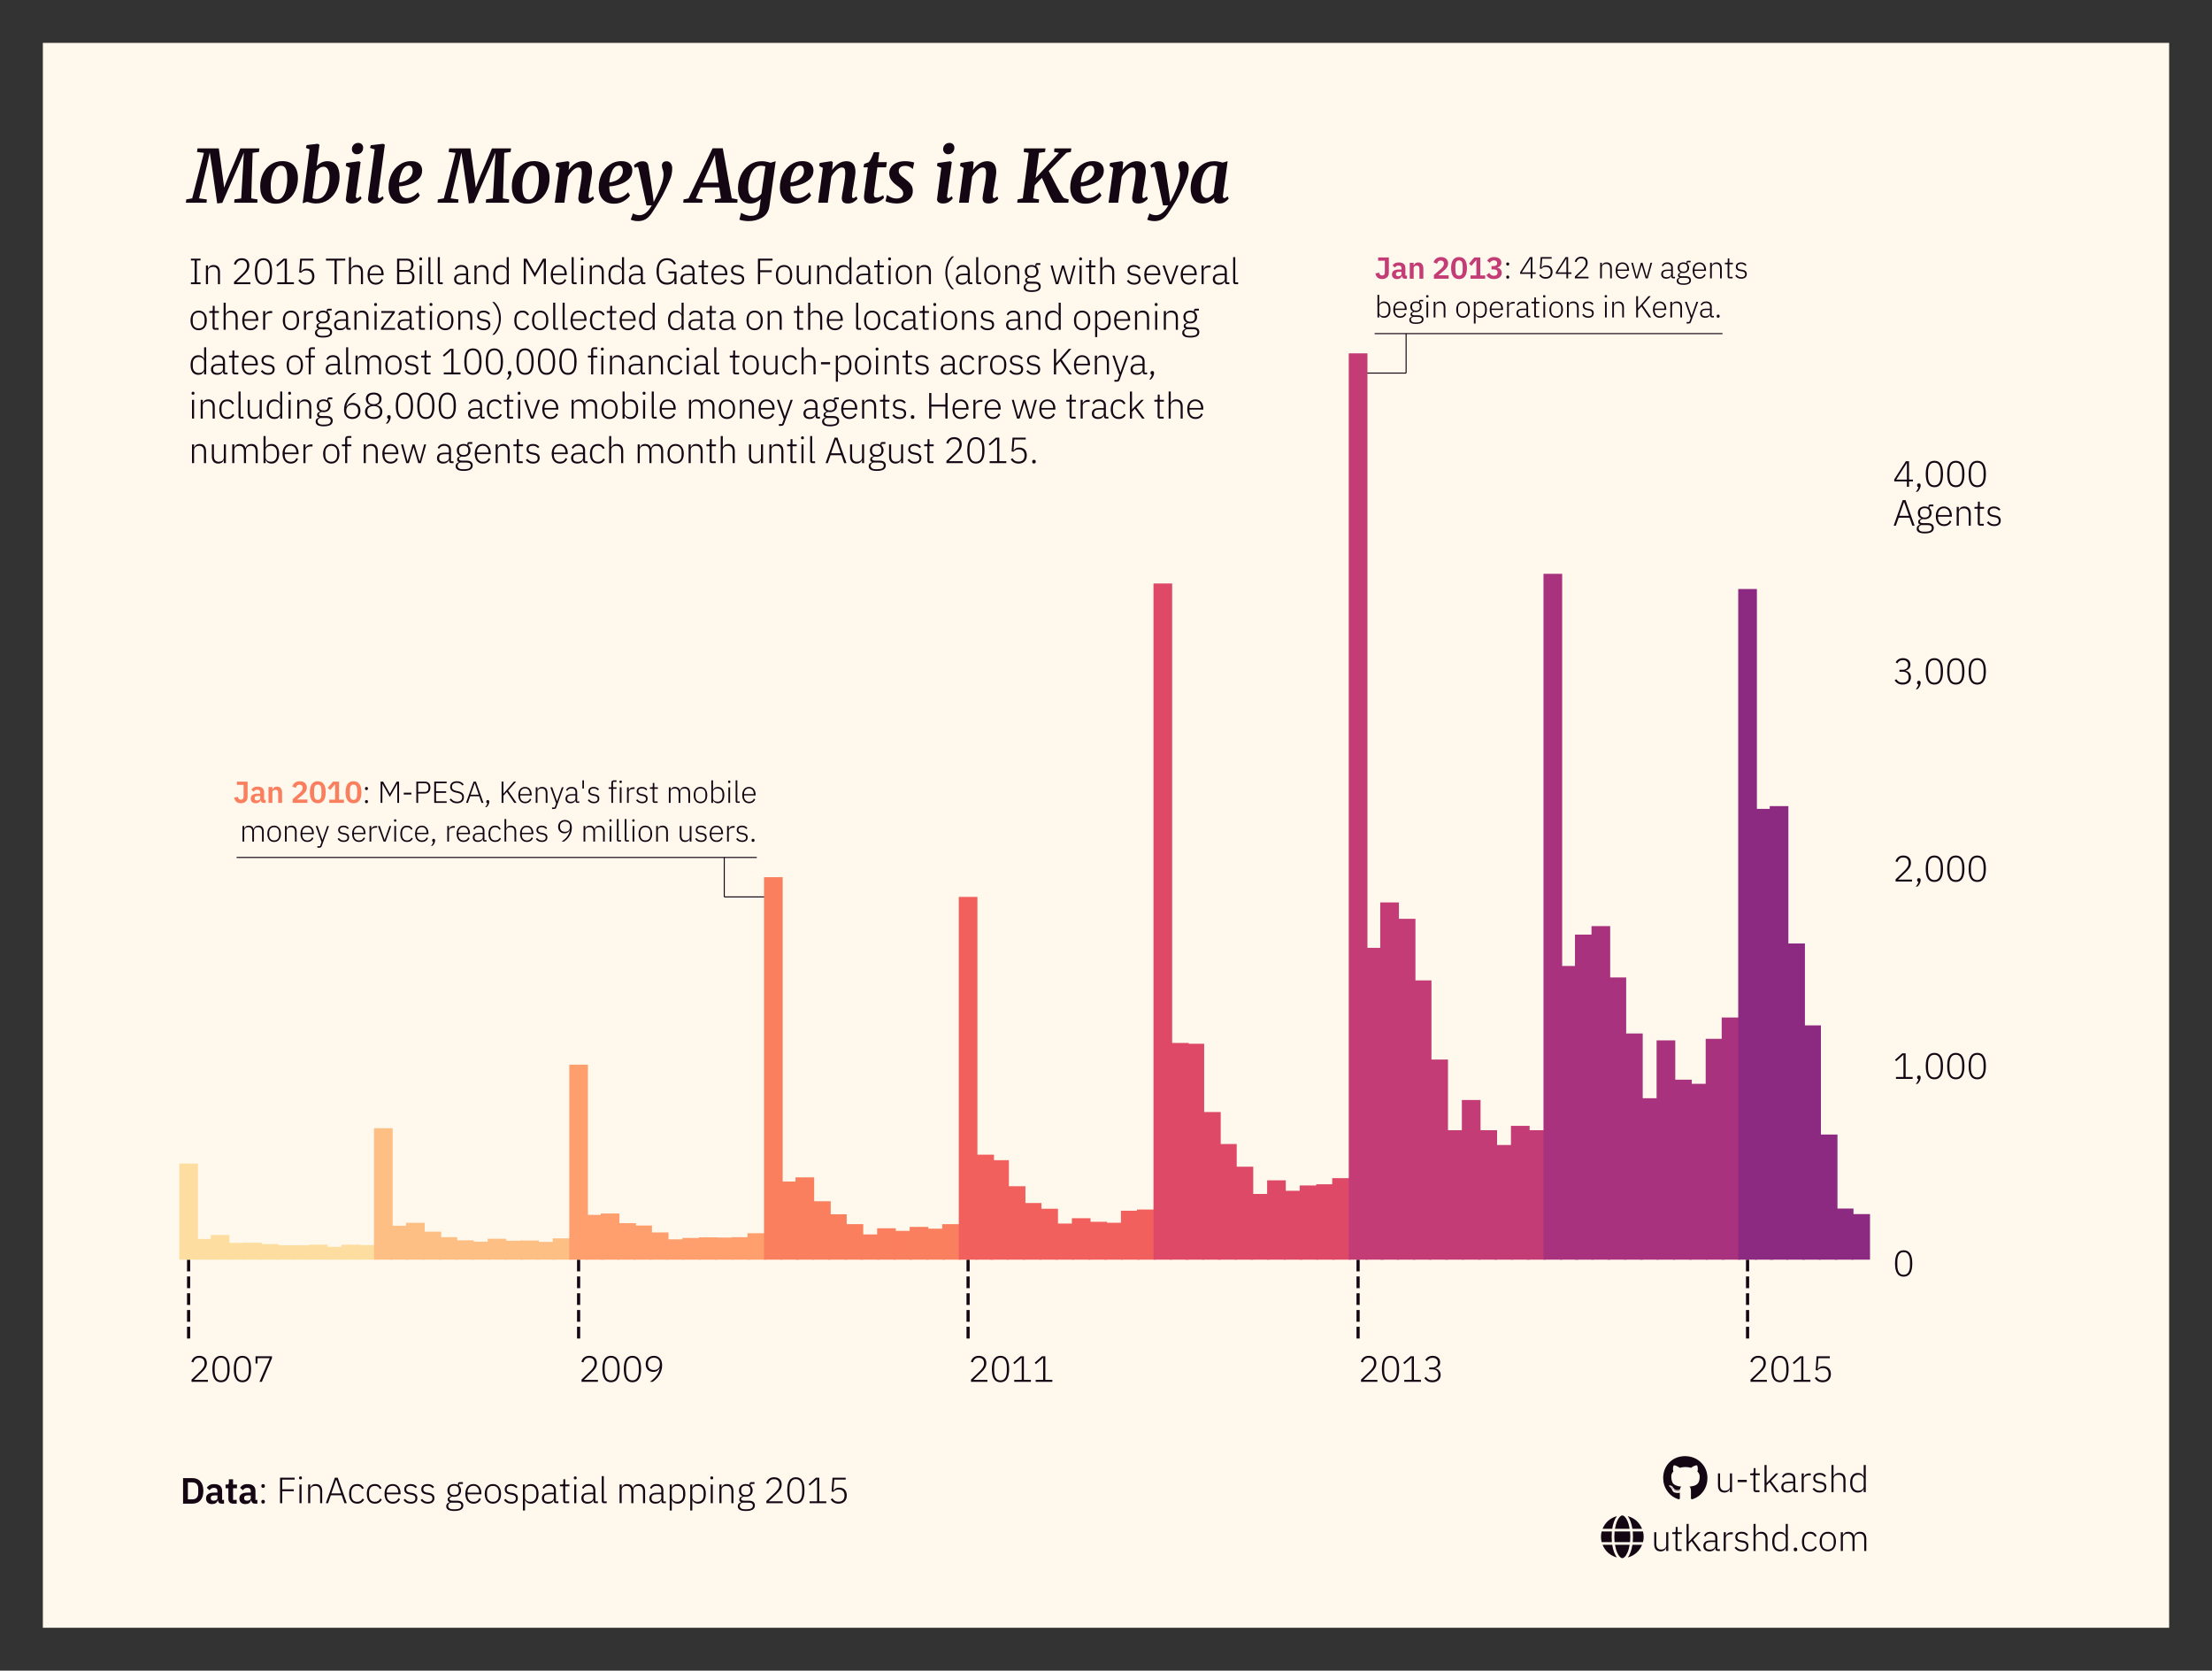 <?xml version="1.0" encoding="utf-8" standalone="no"?>
<!DOCTYPE svg PUBLIC "-//W3C//DTD SVG 1.1//EN"
  "http://www.w3.org/Graphics/SVG/1.1/DTD/svg11.dtd">
<svg xmlns:xlink="http://www.w3.org/1999/xlink" width="371.52pt" height="280.512pt" viewBox="0 0 371.52 280.512" xmlns="http://www.w3.org/2000/svg" version="1.1">
 <rect x="0" y="0" width="371.52" height="280.512" fill="#333333" stroke="none"/>
 <defs>
  <style type="text/css">*{stroke-linejoin: round; stroke-linecap: butt}</style>
 </defs>
 <g id="figure_1">
  <g id="patch_1">
   <path d="M 0 280.512 
L 371.52 280.512 
L 371.52 0 
L 0 0 
L 0 280.512 
z
" style="fill: none"/>
  </g>
  <g id="axes_1">
   <g id="patch_2">
    <path d="M 7.2 273.312 
L 364.32 273.312 
L 364.32 7.2 
L 7.2 7.2 
z
" style="fill: #fff9ed"/>
   </g>
   <g id="matplotlib.axis_1">
    <g id="xtick_1"/>
    <g id="xtick_2"/>
    <g id="xtick_3"/>
    <g id="xtick_4"/>
    <g id="xtick_5"/>
    <g id="xtick_6"/>
    <g id="xtick_7"/>
    <g id="xtick_8"/>
    <g id="xtick_9"/>
    <g id="xtick_10"/>
    <g id="xtick_11"/>
    <g id="xtick_12"/>
    <g id="xtick_13"/>
    <g id="xtick_14"/>
    <g id="xtick_15"/>
    <g id="xtick_16"/>
    <g id="xtick_17"/>
    <g id="xtick_18"/>
    <g id="xtick_19"/>
    <g id="xtick_20"/>
    <g id="xtick_21"/>
    <g id="xtick_22"/>
   </g>
   <g id="matplotlib.axis_2">
    <g id="ytick_1"/>
    <g id="ytick_2"/>
    <g id="ytick_3"/>
    <g id="ytick_4"/>
    <g id="ytick_5"/>
    <g id="ytick_6"/>
    <g id="ytick_7"/>
    <g id="ytick_8"/>
   </g>
   <g id="LineCollection_1">
    <path d="M 31.677 211.506 
L 31.677 225.094 
" clip-path="url(#pc78bd804ec)" style="fill: none; stroke-dasharray: 1.967,0.851; stroke-dashoffset: 0; stroke: #150613; stroke-width: 0.532"/>
    <path d="M 97.181 211.506 
L 97.181 225.094 
" clip-path="url(#pc78bd804ec)" style="fill: none; stroke-dasharray: 1.967,0.851; stroke-dashoffset: 0; stroke: #150613; stroke-width: 0.532"/>
    <path d="M 162.596 211.506 
L 162.596 225.094 
" clip-path="url(#pc78bd804ec)" style="fill: none; stroke-dasharray: 1.967,0.851; stroke-dashoffset: 0; stroke: #150613; stroke-width: 0.532"/>
    <path d="M 228.1 211.506 
L 228.1 225.094 
" clip-path="url(#pc78bd804ec)" style="fill: none; stroke-dasharray: 1.967,0.851; stroke-dashoffset: 0; stroke: #150613; stroke-width: 0.532"/>
    <path d="M 293.515 211.506 
L 293.515 225.094 
" clip-path="url(#pc78bd804ec)" style="fill: none; stroke-dasharray: 1.967,0.851; stroke-dashoffset: 0; stroke: #150613; stroke-width: 0.532"/>
   </g>
   <g id="text_1">
    <g clip-path="url(#pc78bd804ec)">
     <!-- 2007 -->
     <g style="fill: #150613" transform="translate(31.677 232.016) scale(0.06 -0.06)">
      <defs>
       <path id="IBMPlexSans-Light-32" d="M 3379 0 
L 512 0 
L 512 390 
L 2074 1888 
Q 2387 2195 2585 2518 
Q 2784 2842 2784 3181 
L 2784 3302 
Q 2784 3699 2553 3948 
Q 2323 4198 1862 4198 
Q 1414 4198 1177 3974 
Q 941 3750 832 3392 
L 486 3520 
Q 550 3725 659 3910 
Q 768 4096 937 4237 
Q 1107 4378 1337 4461 
Q 1568 4544 1875 4544 
Q 2189 4544 2435 4451 
Q 2682 4358 2851 4192 
Q 3021 4026 3107 3792 
Q 3194 3558 3194 3270 
Q 3194 3027 3130 2812 
Q 3066 2598 2950 2403 
Q 2835 2208 2668 2019 
Q 2502 1830 2304 1645 
L 928 339 
L 3379 339 
L 3379 0 
z
" transform="scale(0.016)"/>
       <path id="IBMPlexSans-Light-30" d="M 1920 -77 
Q 410 -77 410 2234 
Q 410 4544 1920 4544 
Q 3430 4544 3430 2234 
Q 3430 -77 1920 -77 
z
M 1920 256 
Q 2483 256 2755 704 
Q 3027 1152 3027 1933 
L 3027 2534 
Q 3027 3315 2755 3763 
Q 2483 4211 1920 4211 
Q 1350 4211 1081 3763 
Q 813 3315 813 2534 
L 813 1933 
Q 813 1152 1081 704 
Q 1350 256 1920 256 
z
" transform="scale(0.016)"/>
       <path id="IBMPlexSans-Light-37" d="M 1152 0 
L 2944 4134 
L 806 4134 
L 806 3213 
L 461 3213 
L 461 4467 
L 3334 4467 
L 3334 4128 
L 1562 0 
L 1152 0 
z
" transform="scale(0.016)"/>
      </defs>
      <use xlink:href="#IBMPlexSans-Light-32"/>
      <use xlink:href="#IBMPlexSans-Light-30" x="60"/>
      <use xlink:href="#IBMPlexSans-Light-30" x="120"/>
      <use xlink:href="#IBMPlexSans-Light-37" x="180"/>
     </g>
    </g>
   </g>
   <g id="text_2">
    <g clip-path="url(#pc78bd804ec)">
     <!-- 2009 -->
     <g style="fill: #150613" transform="translate(97.181 232.016) scale(0.06 -0.06)">
      <defs>
       <path id="IBMPlexSans-Light-39" d="M 3360 2906 
Q 3360 2387 3216 1942 
Q 3072 1498 2841 1133 
Q 2611 768 2313 483 
Q 2016 198 1709 0 
L 1210 0 
Q 1581 256 1869 512 
Q 2157 768 2371 1053 
Q 2586 1338 2730 1661 
Q 2874 1984 2957 2381 
L 2931 2387 
Q 2765 2086 2493 1910 
Q 2221 1734 1818 1734 
Q 1523 1734 1276 1830 
Q 1030 1926 854 2102 
Q 678 2278 582 2531 
Q 486 2784 486 3098 
Q 486 3424 588 3689 
Q 691 3955 876 4144 
Q 1062 4333 1328 4438 
Q 1594 4544 1920 4544 
Q 2272 4544 2541 4425 
Q 2810 4307 2992 4092 
Q 3174 3878 3267 3574 
Q 3360 3270 3360 2906 
z
M 1926 2061 
Q 2419 2061 2691 2336 
Q 2963 2611 2963 3078 
L 2963 3181 
Q 2963 3654 2688 3932 
Q 2413 4211 1926 4211 
Q 1434 4211 1158 3932 
Q 883 3654 883 3187 
L 883 3078 
Q 883 2611 1155 2336 
Q 1427 2061 1926 2061 
z
" transform="scale(0.016)"/>
      </defs>
      <use xlink:href="#IBMPlexSans-Light-32"/>
      <use xlink:href="#IBMPlexSans-Light-30" x="60"/>
      <use xlink:href="#IBMPlexSans-Light-30" x="120"/>
      <use xlink:href="#IBMPlexSans-Light-39" x="180"/>
     </g>
    </g>
   </g>
   <g id="text_3">
    <g clip-path="url(#pc78bd804ec)">
     <!-- 2011 -->
     <g style="fill: #150613" transform="translate(162.596 232.016) scale(0.06 -0.06)">
      <defs>
       <path id="IBMPlexSans-Light-31" d="M 576 0 
L 576 339 
L 1882 339 
L 1882 4186 
L 1850 4186 
L 621 3091 
L 403 3334 
L 1677 4467 
L 2266 4467 
L 2266 339 
L 3494 339 
L 3494 0 
L 576 0 
z
" transform="scale(0.016)"/>
      </defs>
      <use xlink:href="#IBMPlexSans-Light-32"/>
      <use xlink:href="#IBMPlexSans-Light-30" x="60"/>
      <use xlink:href="#IBMPlexSans-Light-31" x="120"/>
      <use xlink:href="#IBMPlexSans-Light-31" x="180"/>
     </g>
    </g>
   </g>
   <g id="text_4">
    <g clip-path="url(#pc78bd804ec)">
     <!-- 2013 -->
     <g style="fill: #150613" transform="translate(228.1 232.016) scale(0.06 -0.06)">
      <defs>
       <path id="IBMPlexSans-Light-33" d="M 1715 2509 
Q 2176 2509 2435 2736 
Q 2694 2963 2694 3328 
L 2694 3411 
Q 2694 3789 2444 3993 
Q 2195 4198 1805 4198 
Q 1414 4198 1180 4041 
Q 947 3885 806 3616 
L 518 3821 
Q 595 3962 710 4093 
Q 826 4224 982 4326 
Q 1139 4429 1344 4486 
Q 1549 4544 1811 4544 
Q 2086 4544 2323 4467 
Q 2560 4390 2733 4246 
Q 2906 4102 3005 3894 
Q 3104 3686 3104 3424 
Q 3104 2970 2854 2714 
Q 2605 2458 2234 2368 
L 2234 2342 
Q 2432 2310 2605 2224 
Q 2778 2138 2909 1997 
Q 3040 1856 3117 1657 
Q 3194 1459 3194 1210 
Q 3194 922 3091 682 
Q 2989 442 2800 275 
Q 2611 109 2345 16 
Q 2080 -77 1754 -77 
Q 1216 -77 883 131 
Q 550 339 339 653 
L 627 870 
Q 813 582 1072 425 
Q 1331 269 1747 269 
Q 2234 269 2509 509 
Q 2784 749 2784 1171 
L 2784 1274 
Q 2784 1696 2515 1936 
Q 2246 2176 1747 2176 
L 1184 2176 
L 1184 2509 
L 1715 2509 
z
" transform="scale(0.016)"/>
      </defs>
      <use xlink:href="#IBMPlexSans-Light-32"/>
      <use xlink:href="#IBMPlexSans-Light-30" x="60"/>
      <use xlink:href="#IBMPlexSans-Light-31" x="120"/>
      <use xlink:href="#IBMPlexSans-Light-33" x="180"/>
     </g>
    </g>
   </g>
   <g id="text_5">
    <g clip-path="url(#pc78bd804ec)">
     <!-- 2015 -->
     <g style="fill: #150613" transform="translate(293.515 232.016) scale(0.06 -0.06)">
      <defs>
       <path id="IBMPlexSans-Light-35" d="M 3142 4128 
L 1146 4128 
L 1005 2259 
L 1043 2253 
Q 1210 2490 1434 2608 
Q 1658 2726 2016 2726 
Q 2310 2726 2553 2633 
Q 2797 2541 2969 2365 
Q 3142 2189 3235 1936 
Q 3328 1683 3328 1363 
Q 3328 1037 3229 771 
Q 3130 506 2944 317 
Q 2758 128 2492 25 
Q 2227 -77 1894 -77 
Q 1632 -77 1421 -22 
Q 1210 32 1043 131 
Q 877 230 745 364 
Q 614 499 512 653 
L 800 870 
Q 986 582 1232 425 
Q 1478 269 1894 269 
Q 2394 269 2659 541 
Q 2925 813 2925 1280 
L 2925 1389 
Q 2925 1856 2665 2128 
Q 2406 2400 1914 2400 
Q 1741 2400 1606 2371 
Q 1472 2342 1366 2288 
Q 1261 2234 1174 2160 
Q 1088 2086 1005 1990 
L 672 2042 
L 832 4467 
L 3142 4467 
L 3142 4128 
z
" transform="scale(0.016)"/>
      </defs>
      <use xlink:href="#IBMPlexSans-Light-32"/>
      <use xlink:href="#IBMPlexSans-Light-30" x="60"/>
      <use xlink:href="#IBMPlexSans-Light-31" x="120"/>
      <use xlink:href="#IBMPlexSans-Light-35" x="180"/>
     </g>
    </g>
   </g>
   <g id="text_6">
    <g clip-path="url(#pc78bd804ec)">
     <!-- 0 -->
     <g style="fill: #150613" transform="translate(317.889 214.289) scale(0.06 -0.06)">
      <use xlink:href="#IBMPlexSans-Light-30"/>
     </g>
    </g>
   </g>
   <g id="text_7">
    <g clip-path="url(#pc78bd804ec)">
     <!-- 1,000 -->
     <g style="fill: #150613" transform="translate(317.889 181.15) scale(0.06 -0.06)">
      <defs>
       <path id="IBMPlexSans-Light-2c" d="M 832 589 
Q 992 589 1065 505 
Q 1139 422 1139 294 
L 1139 211 
Q 1139 -58 988 -362 
Q 838 -666 589 -883 
L 282 -883 
Q 493 -666 605 -461 
Q 717 -256 755 -45 
Q 627 -32 576 41 
Q 525 115 525 218 
L 525 294 
Q 525 422 598 505 
Q 672 589 832 589 
z
" transform="scale(0.016)"/>
      </defs>
      <use xlink:href="#IBMPlexSans-Light-31"/>
      <use xlink:href="#IBMPlexSans-Light-2c" x="60"/>
      <use xlink:href="#IBMPlexSans-Light-30" x="86"/>
      <use xlink:href="#IBMPlexSans-Light-30" x="146"/>
      <use xlink:href="#IBMPlexSans-Light-30" x="206"/>
     </g>
    </g>
   </g>
   <g id="text_8">
    <g clip-path="url(#pc78bd804ec)">
     <!-- 2,000 -->
     <g style="fill: #150613" transform="translate(317.889 148.01) scale(0.06 -0.06)">
      <use xlink:href="#IBMPlexSans-Light-32"/>
      <use xlink:href="#IBMPlexSans-Light-2c" x="60"/>
      <use xlink:href="#IBMPlexSans-Light-30" x="86"/>
      <use xlink:href="#IBMPlexSans-Light-30" x="146"/>
      <use xlink:href="#IBMPlexSans-Light-30" x="206"/>
     </g>
    </g>
   </g>
   <g id="text_9">
    <g clip-path="url(#pc78bd804ec)">
     <!-- 3,000 -->
     <g style="fill: #150613" transform="translate(317.889 114.87) scale(0.06 -0.06)">
      <use xlink:href="#IBMPlexSans-Light-33"/>
      <use xlink:href="#IBMPlexSans-Light-2c" x="60"/>
      <use xlink:href="#IBMPlexSans-Light-30" x="86"/>
      <use xlink:href="#IBMPlexSans-Light-30" x="146"/>
      <use xlink:href="#IBMPlexSans-Light-30" x="206"/>
     </g>
    </g>
   </g>
   <g id="text_10">
    <g clip-path="url(#pc78bd804ec)">
     <!-- 4,000 -->
     <g style="fill: #150613" transform="translate(317.889 81.731) scale(0.06 -0.06)">
      <defs>
       <path id="IBMPlexSans-Light-34" d="M 2490 0 
L 2490 934 
L 269 934 
L 269 1274 
L 2304 4467 
L 2854 4467 
L 2854 1254 
L 3546 1254 
L 3546 934 
L 2854 934 
L 2854 0 
L 2490 0 
z
M 627 1254 
L 2490 1254 
L 2490 4141 
L 2470 4141 
L 627 1254 
z
" transform="scale(0.016)"/>
      </defs>
      <use xlink:href="#IBMPlexSans-Light-34"/>
      <use xlink:href="#IBMPlexSans-Light-2c" x="60"/>
      <use xlink:href="#IBMPlexSans-Light-30" x="86"/>
      <use xlink:href="#IBMPlexSans-Light-30" x="146"/>
      <use xlink:href="#IBMPlexSans-Light-30" x="206"/>
     </g>
    </g>
    <g clip-path="url(#pc78bd804ec)">
     <!-- Agents -->
     <g style="fill: #150613" transform="translate(317.889 88.259) scale(0.06 -0.06)">
      <defs>
       <path id="IBMPlexSans-Light-41" d="M 3430 0 
L 2944 1389 
L 1043 1389 
L 557 0 
L 173 0 
L 1754 4467 
L 2246 4467 
L 3834 0 
L 3430 0 
z
M 2003 4102 
L 1978 4102 
L 1139 1722 
L 2842 1722 
L 2003 4102 
z
" transform="scale(0.016)"/>
       <path id="IBMPlexSans-Light-67" d="M 3283 -384 
Q 3283 -883 2883 -1120 
Q 2483 -1357 1709 -1357 
Q 960 -1357 627 -1139 
Q 294 -922 294 -538 
Q 294 -256 441 -89 
Q 589 77 858 154 
L 858 205 
Q 550 326 550 653 
Q 550 896 710 1024 
Q 870 1152 1107 1216 
L 1107 1242 
Q 819 1370 659 1626 
Q 499 1882 499 2240 
Q 499 2490 582 2694 
Q 666 2899 822 3046 
Q 979 3194 1200 3274 
Q 1421 3354 1690 3354 
Q 2067 3354 2349 3194 
L 2349 3354 
Q 2349 3501 2419 3593 
Q 2490 3686 2650 3686 
L 3213 3686 
L 3213 3366 
L 2547 3366 
L 2547 3053 
Q 2714 2906 2803 2698 
Q 2893 2490 2893 2240 
Q 2893 1990 2806 1785 
Q 2720 1581 2563 1430 
Q 2406 1280 2185 1200 
Q 1965 1120 1696 1120 
Q 1606 1120 1523 1133 
Q 1440 1146 1357 1158 
Q 1146 1101 1008 1001 
Q 870 902 870 736 
Q 870 442 1395 442 
L 2157 442 
Q 2752 442 3017 221 
Q 3283 0 3283 -384 
z
M 2931 -410 
Q 2931 -173 2761 -35 
Q 2592 102 2157 102 
L 1094 102 
Q 883 32 761 -109 
Q 640 -250 640 -461 
Q 640 -717 851 -886 
Q 1062 -1056 1491 -1056 
L 1901 -1056 
Q 2381 -1056 2656 -899 
Q 2931 -742 2931 -410 
z
M 1696 1414 
Q 2074 1414 2288 1603 
Q 2502 1792 2502 2138 
L 2502 2342 
Q 2502 2682 2288 2870 
Q 2074 3059 1696 3059 
Q 1312 3059 1101 2870 
Q 890 2682 890 2342 
L 890 2138 
Q 890 1792 1104 1603 
Q 1318 1414 1696 1414 
z
" transform="scale(0.016)"/>
       <path id="IBMPlexSans-Light-65" d="M 1766 -77 
Q 1440 -77 1174 38 
Q 909 154 720 374 
Q 531 595 432 915 
Q 333 1235 333 1638 
Q 333 2042 432 2358 
Q 531 2675 720 2896 
Q 909 3117 1171 3235 
Q 1434 3354 1760 3354 
Q 2074 3354 2330 3235 
Q 2586 3117 2765 2905 
Q 2944 2694 3043 2396 
Q 3142 2099 3142 1741 
L 3142 1568 
L 717 1568 
L 717 1408 
Q 717 1152 790 937 
Q 864 723 1001 569 
Q 1139 416 1337 329 
Q 1536 243 1786 243 
Q 2502 243 2778 902 
L 3046 723 
Q 2893 358 2563 140 
Q 2234 -77 1766 -77 
z
M 1760 3046 
Q 1523 3046 1331 2960 
Q 1139 2874 1001 2720 
Q 864 2566 790 2352 
Q 717 2138 717 1882 
L 717 1850 
L 2746 1850 
L 2746 1901 
Q 2746 2157 2675 2371 
Q 2605 2586 2473 2733 
Q 2342 2880 2160 2963 
Q 1978 3046 1760 3046 
z
" transform="scale(0.016)"/>
       <path id="IBMPlexSans-Light-6e" d="M 595 0 
L 595 3277 
L 960 3277 
L 960 2758 
L 979 2758 
Q 1088 3014 1318 3184 
Q 1549 3354 1946 3354 
Q 2470 3354 2761 3030 
Q 3053 2707 3053 2106 
L 3053 0 
L 2688 0 
L 2688 2042 
Q 2688 2541 2473 2784 
Q 2259 3027 1850 3027 
Q 1677 3027 1517 2982 
Q 1357 2938 1232 2848 
Q 1107 2758 1033 2620 
Q 960 2483 960 2304 
L 960 0 
L 595 0 
z
" transform="scale(0.016)"/>
       <path id="IBMPlexSans-Light-74" d="M 1158 0 
Q 960 0 857 109 
Q 755 218 755 403 
L 755 2957 
L 186 2957 
L 186 3277 
L 557 3277 
Q 691 3277 739 3331 
Q 787 3386 787 3526 
L 787 4192 
L 1120 4192 
L 1120 3277 
L 1862 3277 
L 1862 2957 
L 1120 2957 
L 1120 320 
L 1811 320 
L 1811 0 
L 1158 0 
z
" transform="scale(0.016)"/>
       <path id="IBMPlexSans-Light-73" d="M 1523 -77 
Q 1094 -77 790 83 
Q 486 243 262 550 
L 531 762 
Q 736 493 979 365 
Q 1222 237 1549 237 
Q 1926 237 2131 397 
Q 2336 557 2336 858 
Q 2336 1120 2179 1270 
Q 2022 1421 1664 1472 
L 1395 1517 
Q 1171 1549 985 1613 
Q 800 1677 669 1785 
Q 538 1894 464 2051 
Q 390 2208 390 2432 
Q 390 2662 476 2835 
Q 563 3008 710 3123 
Q 858 3238 1062 3296 
Q 1267 3354 1504 3354 
Q 1914 3354 2176 3213 
Q 2438 3072 2624 2848 
L 2381 2624 
Q 2253 2778 2038 2909 
Q 1824 3040 1485 3040 
Q 1133 3040 937 2886 
Q 742 2733 742 2451 
Q 742 2163 918 2035 
Q 1094 1907 1446 1850 
L 1709 1811 
Q 2208 1734 2448 1513 
Q 2688 1293 2688 896 
Q 2688 435 2377 179 
Q 2067 -77 1523 -77 
z
" transform="scale(0.016)"/>
      </defs>
      <use xlink:href="#IBMPlexSans-Light-41"/>
      <use xlink:href="#IBMPlexSans-Light-67" x="62.5"/>
      <use xlink:href="#IBMPlexSans-Light-65" x="115.4"/>
      <use xlink:href="#IBMPlexSans-Light-6e" x="169.7"/>
      <use xlink:href="#IBMPlexSans-Light-74" x="226"/>
      <use xlink:href="#IBMPlexSans-Light-73" x="259.5"/>
     </g>
    </g>
   </g>
   <g id="AnnotationBbox_1">
    <g id="text_11">
     <!-- Jan 2010 -->
     <g style="fill: #fa7f5e" transform="translate(39.196 134.811) scale(0.05 -0.05)">
      <defs>
       <path id="IBMPlexSans-SemiBold-4a" d="M 2989 4467 
L 2989 1254 
Q 2989 954 2889 710 
Q 2790 467 2608 294 
Q 2426 122 2163 26 
Q 1901 -70 1574 -70 
Q 954 -70 608 253 
Q 262 576 166 1114 
L 947 1274 
Q 1005 986 1155 829 
Q 1306 672 1568 672 
Q 1818 672 1981 829 
Q 2144 986 2144 1312 
L 2144 3776 
L 736 3776 
L 736 4467 
L 2989 4467 
z
" transform="scale(0.016)"/>
       <path id="IBMPlexSans-SemiBold-61" d="M 2931 0 
Q 2662 0 2505 157 
Q 2349 314 2310 576 
L 2272 576 
Q 2189 250 1933 86 
Q 1677 -77 1299 -77 
Q 787 -77 512 192 
Q 237 461 237 909 
Q 237 1427 608 1680 
Q 979 1933 1664 1933 
L 2234 1933 
L 2234 2176 
Q 2234 2458 2086 2611 
Q 1939 2765 1613 2765 
Q 1325 2765 1149 2640 
Q 973 2515 851 2342 
L 365 2778 
Q 550 3066 857 3242 
Q 1165 3418 1670 3418 
Q 2349 3418 2701 3110 
Q 3053 2803 3053 2227 
L 3053 653 
L 3386 653 
L 3386 0 
L 2931 0 
z
M 1574 518 
Q 1850 518 2042 640 
Q 2234 762 2234 998 
L 2234 1440 
L 1709 1440 
Q 1069 1440 1069 1030 
L 1069 922 
Q 1069 717 1200 617 
Q 1331 518 1574 518 
z
" transform="scale(0.016)"/>
       <path id="IBMPlexSans-SemiBold-6e" d="M 474 0 
L 474 3341 
L 1293 3341 
L 1293 2784 
L 1325 2784 
Q 1427 3053 1648 3235 
Q 1869 3418 2259 3418 
Q 2778 3418 3053 3078 
Q 3328 2739 3328 2112 
L 3328 0 
L 2509 0 
L 2509 2029 
Q 2509 2387 2381 2566 
Q 2253 2746 1958 2746 
Q 1830 2746 1712 2710 
Q 1594 2675 1501 2608 
Q 1408 2541 1350 2441 
Q 1293 2342 1293 2208 
L 1293 0 
L 474 0 
z
" transform="scale(0.016)"/>
       <path id="IBMPlexSans-SemiBold-20" transform="scale(0.016)"/>
       <path id="IBMPlexSans-SemiBold-32" d="M 3494 0 
L 397 0 
L 397 781 
L 1798 2010 
Q 2157 2323 2323 2576 
Q 2490 2829 2490 3123 
L 2490 3206 
Q 2490 3501 2298 3657 
Q 2106 3814 1830 3814 
Q 1485 3814 1305 3619 
Q 1126 3424 1050 3149 
L 320 3430 
Q 390 3654 518 3856 
Q 646 4058 841 4211 
Q 1037 4365 1299 4454 
Q 1562 4544 1901 4544 
Q 2253 4544 2528 4445 
Q 2803 4346 2992 4166 
Q 3181 3987 3280 3744 
Q 3379 3501 3379 3213 
Q 3379 2931 3289 2700 
Q 3200 2470 3046 2262 
Q 2893 2054 2688 1865 
Q 2483 1677 2253 1485 
L 1312 710 
L 3494 710 
L 3494 0 
z
" transform="scale(0.016)"/>
       <path id="IBMPlexSans-SemiBold-30" d="M 1920 -77 
Q 1491 -77 1177 80 
Q 864 237 659 531 
Q 454 826 355 1254 
Q 256 1683 256 2234 
Q 256 2778 355 3210 
Q 454 3642 659 3936 
Q 864 4230 1177 4387 
Q 1491 4544 1920 4544 
Q 2771 4544 3177 3936 
Q 3584 3328 3584 2234 
Q 3584 1139 3177 531 
Q 2771 -77 1920 -77 
z
M 1920 634 
Q 2349 634 2518 957 
Q 2688 1280 2688 1830 
L 2688 2637 
Q 2688 3187 2518 3510 
Q 2349 3834 1920 3834 
Q 1491 3834 1321 3510 
Q 1152 3187 1152 2637 
L 1152 1830 
Q 1152 1280 1321 957 
Q 1491 634 1920 634 
z
" transform="scale(0.016)"/>
       <path id="IBMPlexSans-SemiBold-31" d="M 582 0 
L 582 685 
L 1811 685 
L 1811 3859 
L 1754 3859 
L 781 2707 
L 256 3149 
L 1363 4467 
L 2637 4467 
L 2637 685 
L 3661 685 
L 3661 0 
L 582 0 
z
" transform="scale(0.016)"/>
      </defs>
      <use xlink:href="#IBMPlexSans-SemiBold-4a"/>
      <use xlink:href="#IBMPlexSans-SemiBold-61" x="54.5"/>
      <use xlink:href="#IBMPlexSans-SemiBold-6e" x="110.4"/>
      <use xlink:href="#IBMPlexSans-SemiBold-20" x="169.2"/>
      <use xlink:href="#IBMPlexSans-SemiBold-32" x="192.8"/>
      <use xlink:href="#IBMPlexSans-SemiBold-30" x="252.8"/>
      <use xlink:href="#IBMPlexSans-SemiBold-31" x="312.8"/>
      <use xlink:href="#IBMPlexSans-SemiBold-30" x="372.8"/>
     </g>
    </g>
    <g id="text_12">
     <!-- : M-PESA, Kenya's first mobile -->
     <g style="fill: #150613" transform="translate(60.836 134.811) scale(0.05 -0.05)">
      <defs>
       <path id="IBMPlexSans-Light-3a" d="M 896 -58 
Q 736 -58 662 22 
Q 589 102 589 230 
L 589 301 
Q 589 429 662 509 
Q 736 589 896 589 
Q 1050 589 1126 509 
Q 1203 429 1203 301 
L 1203 230 
Q 1203 102 1126 22 
Q 1050 -58 896 -58 
z
M 896 2688 
Q 736 2688 662 2768 
Q 589 2848 589 2976 
L 589 3047 
Q 589 3175 662 3255 
Q 736 3335 896 3335 
Q 1050 3335 1126 3255 
Q 1203 3175 1203 3047 
L 1203 2976 
Q 1203 2848 1126 2768 
Q 1050 2688 896 2688 
z
" transform="scale(0.016)"/>
       <path id="IBMPlexSans-Light-20" transform="scale(0.016)"/>
       <path id="IBMPlexSans-Light-4d" d="M 4141 3974 
L 4115 3974 
L 2573 1242 
L 1030 3974 
L 1005 3974 
L 1005 0 
L 634 0 
L 634 4467 
L 1158 4467 
L 2573 1952 
L 2592 1952 
L 4006 4467 
L 4512 4467 
L 4512 0 
L 4141 0 
L 4141 3974 
z
" transform="scale(0.016)"/>
       <path id="IBMPlexSans-Light-2d" d="M 474 1754 
L 474 2144 
L 2067 2144 
L 2067 1754 
L 474 1754 
z
" transform="scale(0.016)"/>
       <path id="IBMPlexSans-Light-50" d="M 634 0 
L 634 4467 
L 2387 4467 
Q 2970 4467 3277 4131 
Q 3584 3795 3584 3219 
Q 3584 2637 3277 2301 
Q 2970 1965 2387 1965 
L 1018 1965 
L 1018 0 
L 634 0 
z
M 1018 2304 
L 2387 2304 
Q 2771 2304 2972 2518 
Q 3174 2733 3174 3066 
L 3174 3373 
Q 3174 3699 2972 3913 
Q 2771 4128 2387 4128 
L 1018 4128 
L 1018 2304 
z
" transform="scale(0.016)"/>
       <path id="IBMPlexSans-Light-45" d="M 634 0 
L 634 4467 
L 3245 4467 
L 3245 4128 
L 1018 4128 
L 1018 2438 
L 3136 2438 
L 3136 2099 
L 1018 2099 
L 1018 339 
L 3245 339 
L 3245 0 
L 634 0 
z
" transform="scale(0.016)"/>
       <path id="IBMPlexSans-Light-53" d="M 1818 -77 
Q 1267 -77 899 131 
Q 531 339 269 685 
L 557 922 
Q 794 608 1091 435 
Q 1389 262 1830 262 
Q 2349 262 2627 508 
Q 2906 755 2906 1197 
Q 2906 1606 2669 1798 
Q 2432 1990 2003 2080 
L 1606 2163 
Q 966 2291 678 2592 
Q 390 2893 390 3360 
Q 390 3654 492 3875 
Q 595 4096 784 4243 
Q 973 4390 1238 4467 
Q 1504 4544 1824 4544 
Q 2323 4544 2668 4365 
Q 3014 4186 3238 3859 
L 2950 3648 
Q 2765 3917 2486 4061 
Q 2208 4205 1805 4205 
Q 1325 4205 1046 3997 
Q 768 3789 768 3373 
Q 768 2976 1017 2790 
Q 1267 2605 1683 2522 
L 2080 2438 
Q 2746 2291 3014 1984 
Q 3283 1677 3283 1216 
Q 3283 602 2892 262 
Q 2502 -77 1818 -77 
z
" transform="scale(0.016)"/>
       <path id="IBMPlexSans-Light-4b" d="M 1741 2304 
L 1018 1504 
L 1018 0 
L 634 0 
L 634 4467 
L 1018 4467 
L 1018 1952 
L 1030 1952 
L 1747 2778 
L 3219 4467 
L 3686 4467 
L 2003 2566 
L 3770 0 
L 3296 0 
L 1741 2304 
z
" transform="scale(0.016)"/>
       <path id="IBMPlexSans-Light-79" d="M 2554 3277 
L 2925 3277 
L 1408 -922 
Q 1331 -1126 1222 -1203 
Q 1114 -1280 864 -1280 
L 493 -1280 
L 493 -960 
L 1043 -960 
L 1357 -96 
L 141 3277 
L 525 3277 
L 1530 390 
L 1555 390 
L 2554 3277 
z
" transform="scale(0.016)"/>
       <path id="IBMPlexSans-Light-61" d="M 2848 0 
Q 2637 0 2541 109 
Q 2445 218 2432 403 
L 2432 518 
L 2400 518 
Q 2291 243 2041 83 
Q 1792 -77 1408 -77 
Q 890 -77 608 176 
Q 326 429 326 890 
Q 326 1325 636 1581 
Q 947 1837 1658 1837 
L 2413 1837 
L 2413 2221 
Q 2413 3034 1574 3034 
Q 1248 3034 1030 2896 
Q 813 2758 678 2502 
L 448 2694 
Q 582 2982 860 3168 
Q 1139 3354 1587 3354 
Q 2163 3354 2470 3066 
Q 2778 2778 2778 2259 
L 2778 320 
L 3219 320 
L 3219 0 
L 2848 0 
z
M 1459 237 
Q 1658 237 1830 288 
Q 2003 339 2134 432 
Q 2266 525 2339 656 
Q 2413 787 2413 954 
L 2413 1562 
L 1645 1562 
Q 1152 1562 931 1405 
Q 710 1248 710 973 
L 710 819 
Q 710 531 915 384 
Q 1120 237 1459 237 
z
" transform="scale(0.016)"/>
       <path id="IBMPlexSans-Light-27" d="M 576 3021 
L 576 4736 
L 909 4736 
L 909 3021 
L 576 3021 
z
" transform="scale(0.016)"/>
       <path id="IBMPlexSans-Light-66" d="M 749 2957 
L 186 2957 
L 186 3277 
L 749 3277 
L 749 4192 
Q 749 4442 873 4589 
Q 998 4736 1261 4736 
L 1837 4736 
L 1837 4416 
L 1114 4416 
L 1114 3277 
L 1837 3277 
L 1837 2957 
L 1114 2957 
L 1114 0 
L 749 0 
L 749 2957 
z
" transform="scale(0.016)"/>
       <path id="IBMPlexSans-Light-69" d="M 774 4166 
Q 646 4166 585 4230 
Q 525 4294 525 4397 
L 525 4461 
Q 525 4563 585 4627 
Q 646 4691 774 4691 
Q 902 4691 963 4627 
Q 1024 4563 1024 4461 
L 1024 4397 
Q 1024 4294 963 4230 
Q 902 4166 774 4166 
z
M 595 3277 
L 960 3277 
L 960 0 
L 595 0 
L 595 3277 
z
" transform="scale(0.016)"/>
       <path id="IBMPlexSans-Light-72" d="M 595 0 
L 595 3277 
L 960 3277 
L 960 2688 
L 986 2688 
Q 1082 2918 1312 3097 
Q 1542 3277 1965 3277 
L 2182 3277 
L 2182 2918 
L 1894 2918 
Q 1485 2918 1222 2739 
Q 960 2560 960 2240 
L 960 0 
L 595 0 
z
" transform="scale(0.016)"/>
       <path id="IBMPlexSans-Light-6d" d="M 595 0 
L 595 3277 
L 960 3277 
L 960 2758 
L 979 2758 
Q 1030 2880 1107 2985 
Q 1184 3091 1293 3174 
Q 1402 3258 1552 3306 
Q 1702 3354 1907 3354 
Q 2259 3354 2528 3187 
Q 2797 3021 2918 2662 
L 2938 2662 
Q 3027 2950 3280 3152 
Q 3533 3354 3968 3354 
Q 4493 3354 4774 3030 
Q 5056 2707 5056 2106 
L 5056 0 
L 4691 0 
L 4691 2042 
Q 4691 3027 3866 3027 
Q 3693 3027 3539 2982 
Q 3386 2938 3267 2845 
Q 3149 2752 3078 2614 
Q 3008 2477 3008 2298 
L 3008 0 
L 2643 0 
L 2643 2042 
Q 2643 3027 1824 3027 
Q 1658 3027 1501 2982 
Q 1344 2938 1222 2848 
Q 1101 2758 1030 2620 
Q 960 2483 960 2304 
L 960 0 
L 595 0 
z
" transform="scale(0.016)"/>
       <path id="IBMPlexSans-Light-6f" d="M 1760 -77 
Q 1434 -77 1171 38 
Q 909 154 723 374 
Q 538 595 435 915 
Q 333 1235 333 1638 
Q 333 2042 435 2358 
Q 538 2675 723 2896 
Q 909 3117 1171 3235 
Q 1434 3354 1760 3354 
Q 2086 3354 2348 3235 
Q 2611 3117 2796 2896 
Q 2982 2675 3084 2358 
Q 3187 2042 3187 1638 
Q 3187 1235 3084 915 
Q 2982 595 2796 374 
Q 2611 154 2348 38 
Q 2086 -77 1760 -77 
z
M 1760 250 
Q 2240 250 2518 550 
Q 2797 851 2797 1434 
L 2797 1843 
Q 2797 2419 2518 2723 
Q 2240 3027 1760 3027 
Q 1280 3027 1001 2726 
Q 723 2426 723 1843 
L 723 1434 
Q 723 858 1001 554 
Q 1280 250 1760 250 
z
" transform="scale(0.016)"/>
       <path id="IBMPlexSans-Light-62" d="M 595 4736 
L 960 4736 
L 960 2752 
L 979 2752 
Q 1101 3027 1350 3190 
Q 1600 3354 1978 3354 
Q 2611 3354 2969 2906 
Q 3328 2458 3328 1638 
Q 3328 819 2969 371 
Q 2611 -77 1978 -77 
Q 1600 -77 1357 86 
Q 1114 250 979 525 
L 960 525 
L 960 0 
L 595 0 
L 595 4736 
z
M 1894 250 
Q 2387 250 2662 563 
Q 2938 877 2938 1408 
L 2938 1869 
Q 2938 2400 2662 2713 
Q 2387 3027 1894 3027 
Q 1702 3027 1532 2972 
Q 1363 2918 1235 2822 
Q 1107 2726 1033 2592 
Q 960 2458 960 2298 
L 960 998 
Q 960 826 1033 688 
Q 1107 550 1235 451 
Q 1363 352 1532 301 
Q 1702 250 1894 250 
z
" transform="scale(0.016)"/>
       <path id="IBMPlexSans-Light-6c" d="M 998 0 
Q 800 0 697 109 
Q 595 218 595 397 
L 595 4736 
L 960 4736 
L 960 320 
L 1466 320 
L 1466 0 
L 998 0 
z
" transform="scale(0.016)"/>
      </defs>
      <use xlink:href="#IBMPlexSans-Light-3a"/>
      <use xlink:href="#IBMPlexSans-Light-20" x="28"/>
      <use xlink:href="#IBMPlexSans-Light-4d" x="51.6"/>
      <use xlink:href="#IBMPlexSans-Light-2d" x="132"/>
      <use xlink:href="#IBMPlexSans-Light-50" x="171.7"/>
      <use xlink:href="#IBMPlexSans-Light-45" x="231.8"/>
      <use xlink:href="#IBMPlexSans-Light-53" x="289.2"/>
      <use xlink:href="#IBMPlexSans-Light-41" x="346"/>
      <use xlink:href="#IBMPlexSans-Light-2c" x="408.5"/>
      <use xlink:href="#IBMPlexSans-Light-20" x="434.5"/>
      <use xlink:href="#IBMPlexSans-Light-4b" x="458.1"/>
      <use xlink:href="#IBMPlexSans-Light-65" x="519.1"/>
      <use xlink:href="#IBMPlexSans-Light-6e" x="573.4"/>
      <use xlink:href="#IBMPlexSans-Light-79" x="629.7"/>
      <use xlink:href="#IBMPlexSans-Light-61" x="677.6"/>
      <use xlink:href="#IBMPlexSans-Light-27" x="730.3"/>
      <use xlink:href="#IBMPlexSans-Light-73" x="753.5"/>
      <use xlink:href="#IBMPlexSans-Light-20" x="801.2"/>
      <use xlink:href="#IBMPlexSans-Light-66" x="824.8"/>
      <use xlink:href="#IBMPlexSans-Light-69" x="855.7"/>
      <use xlink:href="#IBMPlexSans-Light-72" x="880"/>
      <use xlink:href="#IBMPlexSans-Light-73" x="915.7"/>
      <use xlink:href="#IBMPlexSans-Light-74" x="963.4"/>
      <use xlink:href="#IBMPlexSans-Light-20" x="996.9"/>
      <use xlink:href="#IBMPlexSans-Light-6d" x="1020.5"/>
      <use xlink:href="#IBMPlexSans-Light-6f" x="1108.1"/>
      <use xlink:href="#IBMPlexSans-Light-62" x="1163.1"/>
      <use xlink:href="#IBMPlexSans-Light-69" x="1220.5"/>
      <use xlink:href="#IBMPlexSans-Light-6c" x="1244.8"/>
      <use xlink:href="#IBMPlexSans-Light-65" x="1271.2"/>
     </g>
    </g>
    <g id="text_13">
     <!-- money service, reaches 9 million users. -->
     <g style="fill: #150613" transform="translate(40.254 141.311) scale(0.05 -0.05)">
      <defs>
       <path id="IBMPlexSans-Light-76" d="M 134 3277 
L 518 3277 
L 1523 390 
L 1549 390 
L 2547 3277 
L 2918 3277 
L 1734 0 
L 1318 0 
L 134 3277 
z
" transform="scale(0.016)"/>
       <path id="IBMPlexSans-Light-63" d="M 1747 -77 
Q 1069 -77 701 371 
Q 333 819 333 1638 
Q 333 2458 701 2906 
Q 1069 3354 1747 3354 
Q 2202 3354 2483 3155 
Q 2765 2957 2912 2630 
L 2605 2477 
Q 2490 2746 2282 2886 
Q 2074 3027 1747 3027 
Q 1248 3027 985 2707 
Q 723 2387 723 1869 
L 723 1408 
Q 723 890 985 570 
Q 1248 250 1747 250 
Q 2086 250 2316 397 
Q 2547 544 2688 819 
L 2957 640 
Q 2797 314 2499 118 
Q 2202 -77 1747 -77 
z
" transform="scale(0.016)"/>
       <path id="IBMPlexSans-Light-68" d="M 595 4736 
L 960 4736 
L 960 2758 
L 979 2758 
Q 1088 3014 1318 3184 
Q 1549 3354 1946 3354 
Q 2470 3354 2761 3030 
Q 3053 2707 3053 2106 
L 3053 0 
L 2688 0 
L 2688 2042 
Q 2688 2541 2473 2784 
Q 2259 3027 1850 3027 
Q 1677 3027 1517 2982 
Q 1357 2938 1232 2848 
Q 1107 2758 1033 2620 
Q 960 2483 960 2304 
L 960 0 
L 595 0 
L 595 4736 
z
" transform="scale(0.016)"/>
       <path id="IBMPlexSans-Light-75" d="M 2643 518 
L 2618 518 
Q 2573 403 2496 294 
Q 2419 186 2304 106 
Q 2189 26 2032 -25 
Q 1875 -77 1664 -77 
Q 1139 -77 844 246 
Q 550 570 550 1171 
L 550 3277 
L 915 3277 
L 915 1242 
Q 915 736 1132 493 
Q 1350 250 1760 250 
Q 1933 250 2089 294 
Q 2246 339 2371 428 
Q 2496 518 2569 656 
Q 2643 794 2643 979 
L 2643 3277 
L 3008 3277 
L 3008 0 
L 2643 0 
L 2643 518 
z
" transform="scale(0.016)"/>
       <path id="IBMPlexSans-Light-2e" d="M 832 -58 
Q 672 -58 598 22 
Q 525 102 525 230 
L 525 301 
Q 525 429 598 509 
Q 672 589 832 589 
Q 986 589 1062 509 
Q 1139 429 1139 301 
L 1139 230 
Q 1139 102 1062 22 
Q 986 -58 832 -58 
z
" transform="scale(0.016)"/>
      </defs>
      <use xlink:href="#IBMPlexSans-Light-6d"/>
      <use xlink:href="#IBMPlexSans-Light-6f" x="87.6"/>
      <use xlink:href="#IBMPlexSans-Light-6e" x="142.6"/>
      <use xlink:href="#IBMPlexSans-Light-65" x="198.9"/>
      <use xlink:href="#IBMPlexSans-Light-79" x="253.2"/>
      <use xlink:href="#IBMPlexSans-Light-20" x="301.1"/>
      <use xlink:href="#IBMPlexSans-Light-73" x="324.7"/>
      <use xlink:href="#IBMPlexSans-Light-65" x="372.4"/>
      <use xlink:href="#IBMPlexSans-Light-72" x="426.7"/>
      <use xlink:href="#IBMPlexSans-Light-76" x="462.4"/>
      <use xlink:href="#IBMPlexSans-Light-69" x="510"/>
      <use xlink:href="#IBMPlexSans-Light-63" x="534.3"/>
      <use xlink:href="#IBMPlexSans-Light-65" x="583.9"/>
      <use xlink:href="#IBMPlexSans-Light-2c" x="638.2"/>
      <use xlink:href="#IBMPlexSans-Light-20" x="664.2"/>
      <use xlink:href="#IBMPlexSans-Light-72" x="687.8"/>
      <use xlink:href="#IBMPlexSans-Light-65" x="723.5"/>
      <use xlink:href="#IBMPlexSans-Light-61" x="777.8"/>
      <use xlink:href="#IBMPlexSans-Light-63" x="830.5"/>
      <use xlink:href="#IBMPlexSans-Light-68" x="880.1"/>
      <use xlink:href="#IBMPlexSans-Light-65" x="936.4"/>
      <use xlink:href="#IBMPlexSans-Light-73" x="990.7"/>
      <use xlink:href="#IBMPlexSans-Light-20" x="1038.4"/>
      <use xlink:href="#IBMPlexSans-Light-39" x="1062"/>
      <use xlink:href="#IBMPlexSans-Light-20" x="1122"/>
      <use xlink:href="#IBMPlexSans-Light-6d" x="1145.6"/>
      <use xlink:href="#IBMPlexSans-Light-69" x="1233.2"/>
      <use xlink:href="#IBMPlexSans-Light-6c" x="1257.5"/>
      <use xlink:href="#IBMPlexSans-Light-6c" x="1283.9"/>
      <use xlink:href="#IBMPlexSans-Light-69" x="1310.3"/>
      <use xlink:href="#IBMPlexSans-Light-6f" x="1334.6"/>
      <use xlink:href="#IBMPlexSans-Light-6e" x="1389.6"/>
      <use xlink:href="#IBMPlexSans-Light-20" x="1445.9"/>
      <use xlink:href="#IBMPlexSans-Light-75" x="1469.5"/>
      <use xlink:href="#IBMPlexSans-Light-73" x="1525.8"/>
      <use xlink:href="#IBMPlexSans-Light-65" x="1573.5"/>
      <use xlink:href="#IBMPlexSans-Light-72" x="1627.8"/>
      <use xlink:href="#IBMPlexSans-Light-73" x="1663.5"/>
      <use xlink:href="#IBMPlexSans-Light-2e" x="1711.2"/>
     </g>
    </g>
   </g>
   <g id="AnnotationBbox_2">
    <g id="text_14">
     <!-- Jan 2013 -->
     <g style="fill: #c43c75" transform="translate(230.878 46.798) scale(0.05 -0.05)">
      <defs>
       <path id="IBMPlexSans-SemiBold-33" d="M 1677 2662 
Q 2061 2662 2243 2819 
Q 2426 2976 2426 3219 
L 2426 3264 
Q 2426 3539 2250 3696 
Q 2074 3853 1766 3853 
Q 1472 3853 1245 3712 
Q 1018 3571 851 3315 
L 314 3802 
Q 429 3955 566 4092 
Q 704 4230 883 4329 
Q 1062 4429 1286 4486 
Q 1510 4544 1792 4544 
Q 2131 4544 2409 4464 
Q 2688 4384 2889 4230 
Q 3091 4077 3200 3862 
Q 3309 3648 3309 3379 
Q 3309 3162 3241 2989 
Q 3174 2816 3056 2688 
Q 2938 2560 2781 2480 
Q 2624 2400 2451 2362 
L 2451 2323 
Q 2643 2285 2816 2201 
Q 2989 2118 3113 1980 
Q 3238 1843 3312 1657 
Q 3386 1472 3386 1235 
Q 3386 941 3267 697 
Q 3149 454 2931 281 
Q 2714 109 2413 16 
Q 2112 -77 1741 -77 
Q 1414 -77 1164 -9 
Q 915 58 726 173 
Q 538 288 397 438 
Q 256 589 154 755 
L 774 1229 
Q 851 1094 940 982 
Q 1030 870 1145 787 
Q 1261 704 1408 659 
Q 1555 614 1741 614 
Q 2112 614 2310 793 
Q 2509 973 2509 1286 
L 2509 1331 
Q 2509 1638 2294 1798 
Q 2080 1958 1677 1958 
L 1235 1958 
L 1235 2662 
L 1677 2662 
z
" transform="scale(0.016)"/>
      </defs>
      <use xlink:href="#IBMPlexSans-SemiBold-4a"/>
      <use xlink:href="#IBMPlexSans-SemiBold-61" x="54.5"/>
      <use xlink:href="#IBMPlexSans-SemiBold-6e" x="110.4"/>
      <use xlink:href="#IBMPlexSans-SemiBold-20" x="169.2"/>
      <use xlink:href="#IBMPlexSans-SemiBold-32" x="192.8"/>
      <use xlink:href="#IBMPlexSans-SemiBold-30" x="252.8"/>
      <use xlink:href="#IBMPlexSans-SemiBold-31" x="312.8"/>
      <use xlink:href="#IBMPlexSans-SemiBold-33" x="372.8"/>
     </g>
    </g>
    <g id="text_15">
     <!-- : 4542 new agents -->
     <g style="fill: #150613" transform="translate(252.518 46.738) scale(0.05 -0.05)">
      <defs>
       <path id="IBMPlexSans-Light-77" d="M 211 3277 
L 570 3277 
L 1357 326 
L 1370 326 
L 2240 3277 
L 2579 3277 
L 3456 326 
L 3469 326 
L 4250 3277 
L 4602 3277 
L 3680 0 
L 3232 0 
L 2406 2758 
L 2394 2758 
L 1574 0 
L 1133 0 
L 211 3277 
z
" transform="scale(0.016)"/>
      </defs>
      <use xlink:href="#IBMPlexSans-Light-3a"/>
      <use xlink:href="#IBMPlexSans-Light-20" x="28"/>
      <use xlink:href="#IBMPlexSans-Light-34" x="51.6"/>
      <use xlink:href="#IBMPlexSans-Light-35" x="111.6"/>
      <use xlink:href="#IBMPlexSans-Light-34" x="171.6"/>
      <use xlink:href="#IBMPlexSans-Light-32" x="231.6"/>
      <use xlink:href="#IBMPlexSans-Light-20" x="291.6"/>
      <use xlink:href="#IBMPlexSans-Light-6e" x="315.2"/>
      <use xlink:href="#IBMPlexSans-Light-65" x="371.5"/>
      <use xlink:href="#IBMPlexSans-Light-77" x="425.8"/>
      <use xlink:href="#IBMPlexSans-Light-20" x="501"/>
      <use xlink:href="#IBMPlexSans-Light-61" x="524.6"/>
      <use xlink:href="#IBMPlexSans-Light-67" x="577.3"/>
      <use xlink:href="#IBMPlexSans-Light-65" x="630.2"/>
      <use xlink:href="#IBMPlexSans-Light-6e" x="684.5"/>
      <use xlink:href="#IBMPlexSans-Light-74" x="740.8"/>
      <use xlink:href="#IBMPlexSans-Light-73" x="774.3"/>
     </g>
    </g>
    <g id="text_16">
     <!-- begin operations in Kenya. -->
     <g style="fill: #150613" transform="translate(230.878 53.298) scale(0.05 -0.05)">
      <defs>
       <path id="IBMPlexSans-Light-70" d="M 595 3277 
L 960 3277 
L 960 2752 
L 979 2752 
Q 1101 3027 1350 3190 
Q 1600 3354 1978 3354 
Q 2611 3354 2969 2906 
Q 3328 2458 3328 1638 
Q 3328 819 2969 371 
Q 2611 -77 1978 -77 
Q 1600 -77 1357 86 
Q 1114 250 979 525 
L 960 525 
L 960 -1280 
L 595 -1280 
L 595 3277 
z
M 1894 250 
Q 2387 250 2662 563 
Q 2938 877 2938 1408 
L 2938 1869 
Q 2938 2400 2662 2713 
Q 2387 3027 1894 3027 
Q 1702 3027 1532 2972 
Q 1363 2918 1235 2822 
Q 1107 2726 1033 2592 
Q 960 2458 960 2298 
L 960 998 
Q 960 826 1033 688 
Q 1107 550 1235 451 
Q 1363 352 1532 301 
Q 1702 250 1894 250 
z
" transform="scale(0.016)"/>
      </defs>
      <use xlink:href="#IBMPlexSans-Light-62"/>
      <use xlink:href="#IBMPlexSans-Light-65" x="57.4"/>
      <use xlink:href="#IBMPlexSans-Light-67" x="111.7"/>
      <use xlink:href="#IBMPlexSans-Light-69" x="164.6"/>
      <use xlink:href="#IBMPlexSans-Light-6e" x="188.9"/>
      <use xlink:href="#IBMPlexSans-Light-20" x="245.2"/>
      <use xlink:href="#IBMPlexSans-Light-6f" x="268.8"/>
      <use xlink:href="#IBMPlexSans-Light-70" x="323.8"/>
      <use xlink:href="#IBMPlexSans-Light-65" x="381.2"/>
      <use xlink:href="#IBMPlexSans-Light-72" x="435.5"/>
      <use xlink:href="#IBMPlexSans-Light-61" x="471.2"/>
      <use xlink:href="#IBMPlexSans-Light-74" x="523.9"/>
      <use xlink:href="#IBMPlexSans-Light-69" x="557.4"/>
      <use xlink:href="#IBMPlexSans-Light-6f" x="581.7"/>
      <use xlink:href="#IBMPlexSans-Light-6e" x="636.7"/>
      <use xlink:href="#IBMPlexSans-Light-73" x="693"/>
      <use xlink:href="#IBMPlexSans-Light-20" x="740.7"/>
      <use xlink:href="#IBMPlexSans-Light-69" x="764.3"/>
      <use xlink:href="#IBMPlexSans-Light-6e" x="788.6"/>
      <use xlink:href="#IBMPlexSans-Light-20" x="844.9"/>
      <use xlink:href="#IBMPlexSans-Light-4b" x="868.5"/>
      <use xlink:href="#IBMPlexSans-Light-65" x="929.5"/>
      <use xlink:href="#IBMPlexSans-Light-6e" x="983.8"/>
      <use xlink:href="#IBMPlexSans-Light-79" x="1040.1"/>
      <use xlink:href="#IBMPlexSans-Light-61" x="1088"/>
      <use xlink:href="#IBMPlexSans-Light-2e" x="1140.7"/>
     </g>
    </g>
   </g>
   <g id="AnnotationBbox_3">
    <g id="text_17">
     <!--  -->
     <g style="fill: #150613" transform="translate(279.339 251.091) scale(0.075 -0.075)">
      <defs>
       <path id="FontAwesome6Brands-Regular-f09b" d="M 2075 638 
Q 2063 588 2013 588 
Q 1938 588 1938 638 
Q 1950 675 2000 675 
Q 2063 675 2075 638 
L 2075 638 
z
M 1688 688 
Q 1675 650 1738 625 
Q 1800 613 1813 650 
Q 1825 700 1763 713 
Q 1700 725 1688 688 
L 1688 688 
z
M 2238 713 
Q 2175 700 2175 650 
Q 2188 613 2250 613 
Q 2313 638 2313 675 
Q 2300 713 2238 713 
L 2238 713 
z
M 3063 5500 
Q 1725 5475 875 4625 
L 875 4625 
L 875 4625 
Q 25 3775 0 2450 
Q 13 1388 588 588 
Q 1163 -213 2125 -538 
Q 2350 -550 2338 -388 
Q 2338 -338 2338 -200 
Q 2338 88 2338 375 
Q 2313 375 2100 350 
Q 1875 338 1625 400 
Q 1375 475 1275 750 
Q 1275 775 1175 950 
Q 1075 1113 925 1213 
Q 900 1225 825 1313 
Q 738 1388 950 1400 
Q 963 1413 1125 1350 
Q 1288 1300 1425 1075 
Q 1650 738 1913 738 
Q 2188 738 2338 813 
Q 2388 1113 2538 1238 
Q 1988 1263 1575 1513 
Q 1163 1750 1138 2625 
Q 1138 2875 1213 3038 
Q 1275 3200 1425 3350 
Q 1400 3425 1375 3650 
Q 1350 3875 1463 4200 
Q 1688 4238 1988 4063 
Q 2300 3900 2325 3863 
Q 2325 3863 2325 3863 
Q 2700 3975 3113 3975 
Q 3513 3975 3900 3863 
Q 3900 3875 4063 3975 
Q 4213 4075 4413 4150 
Q 4613 4238 4763 4200 
Q 4875 3875 4850 3650 
Q 4825 3425 4788 3350 
Q 4938 3200 5025 3038 
Q 5113 2875 5113 2625 
Q 5100 2025 4900 1738 
Q 4688 1463 4363 1363 
Q 4038 1263 3675 1238 
Q 3875 1100 3888 663 
Q 3888 200 3888 -163 
Q 3888 -325 3888 -388 
Q 3875 -550 4100 -538 
Q 5050 -213 5625 588 
Q 6188 1388 6200 2450 
Q 6188 3325 5775 4013 
Q 5350 4700 4650 5100 
Q 3938 5488 3063 5500 
L 3063 5500 
z
M 1213 1188 
Q 1188 1163 1225 1125 
Q 1263 1088 1288 1113 
Q 1313 1138 1275 1175 
Q 1250 1213 1213 1188 
L 1213 1188 
z
M 1075 1288 
Q 1075 1263 1113 1238 
Q 1150 1225 1163 1250 
Q 1175 1275 1138 1300 
Q 1100 1313 1075 1288 
L 1075 1288 
z
M 1488 850 
Q 1463 813 1500 763 
Q 1550 725 1588 750 
Q 1600 788 1563 838 
Q 1513 875 1488 850 
L 1488 850 
z
M 1338 1025 
Q 1313 1000 1338 950 
Q 1375 913 1413 925 
Q 1438 950 1413 1000 
Q 1375 1050 1338 1025 
L 1338 1025 
z
" transform="scale(0.016)"/>
      </defs>
      <use xlink:href="#FontAwesome6Brands-Regular-f09b"/>
     </g>
    </g>
    <g id="text_18">
     <!--  u-tkarshd -->
     <g style="fill: #150613" transform="translate(286.604 250.536) scale(0.06 -0.06)">
      <defs>
       <path id="IBMPlexSans-Light-6b" d="M 595 4736 
L 960 4736 
L 960 1606 
L 979 1606 
L 1491 2150 
L 2579 3277 
L 3027 3277 
L 1741 1946 
L 3168 0 
L 2720 0 
L 1478 1715 
L 960 1190 
L 960 0 
L 595 0 
L 595 4736 
z
" transform="scale(0.016)"/>
       <path id="IBMPlexSans-Light-64" d="M 2714 525 
L 2694 525 
Q 2566 250 2320 86 
Q 2074 -77 1696 -77 
Q 1062 -77 704 371 
Q 346 819 346 1638 
Q 346 2458 704 2906 
Q 1062 3354 1696 3354 
Q 2074 3354 2323 3190 
Q 2573 3027 2694 2752 
L 2714 2752 
L 2714 4736 
L 3078 4736 
L 3078 0 
L 2714 0 
L 2714 525 
z
M 1779 250 
Q 1971 250 2140 301 
Q 2310 352 2438 451 
Q 2566 550 2640 688 
Q 2714 826 2714 998 
L 2714 2298 
Q 2714 2458 2640 2592 
Q 2566 2726 2438 2822 
Q 2310 2918 2140 2972 
Q 1971 3027 1779 3027 
Q 1286 3027 1011 2713 
Q 736 2400 736 1869 
L 736 1408 
Q 736 877 1011 563 
Q 1286 250 1779 250 
z
" transform="scale(0.016)"/>
      </defs>
      <use xlink:href="#IBMPlexSans-Light-20"/>
      <use xlink:href="#IBMPlexSans-Light-75" x="23.6"/>
      <use xlink:href="#IBMPlexSans-Light-2d" x="79.9"/>
      <use xlink:href="#IBMPlexSans-Light-74" x="119.6"/>
      <use xlink:href="#IBMPlexSans-Light-6b" x="153.1"/>
      <use xlink:href="#IBMPlexSans-Light-61" x="204.4"/>
      <use xlink:href="#IBMPlexSans-Light-72" x="257.1"/>
      <use xlink:href="#IBMPlexSans-Light-73" x="292.8"/>
      <use xlink:href="#IBMPlexSans-Light-68" x="340.5"/>
      <use xlink:href="#IBMPlexSans-Light-64" x="396.8"/>
     </g>
    </g>
   </g>
   <g id="AnnotationBbox_4">
    <g id="text_19">
     <!--  -->
     <g style="fill: #150613" transform="translate(268.895 260.727) scale(0.07 -0.07)">
      <defs>
       <path id="FontAwesome6Free-Solid-f0ac" d="M 4400 2400 
Q 4400 1988 4363 1600 
L 2038 1600 
L 2038 1600 
Q 2000 1988 2000 2400 
Q 2000 2813 2038 3200 
L 4363 3200 
L 4363 3200 
Q 4400 2813 4400 2400 
L 4400 2400 
z
M 4763 3200 
L 6300 3200 
L 4763 3200 
L 6300 3200 
Q 6400 2813 6400 2400 
Q 6400 1988 6300 1600 
L 4763 1600 
L 4763 1600 
Q 4800 1988 4800 2400 
Q 4800 2813 4763 3200 
L 4763 3200 
z
M 6163 3600 
L 4713 3600 
L 6163 3600 
L 4713 3600 
Q 4513 4825 4013 5500 
Q 4763 5288 5325 4800 
Q 5875 4300 6163 3600 
L 6163 3600 
z
M 4300 3600 
L 2100 3600 
L 4300 3600 
L 2100 3600 
Q 2213 4288 2438 4788 
Q 2638 5225 2850 5425 
Q 3063 5613 3200 5600 
Q 3338 5613 3550 5425 
Q 3763 5225 3963 4788 
Q 4188 4288 4300 3600 
L 4300 3600 
z
M 1688 3600 
L 238 3600 
L 1688 3600 
L 238 3600 
Q 525 4300 1075 4800 
Q 1638 5288 2388 5500 
Q 1888 4825 1688 3600 
L 1688 3600 
z
M 100 3200 
L 1638 3200 
L 100 3200 
L 1638 3200 
Q 1600 2813 1600 2400 
Q 1600 1988 1638 1600 
L 100 1600 
L 100 1600 
Q 0 1988 0 2400 
Q 0 2813 100 3200 
L 100 3200 
z
M 2438 13 
Q 2213 513 2100 1200 
L 4300 1200 
L 4300 1200 
Q 4188 513 3963 13 
Q 3763 -425 3550 -625 
Q 3338 -813 3200 -800 
Q 3063 -813 2850 -625 
Q 2638 -425 2438 13 
L 2438 13 
z
M 1688 1200 
Q 1888 -25 2388 -700 
Q 1638 -488 1075 0 
Q 525 500 238 1200 
L 1688 1200 
L 1688 1200 
z
M 6163 1200 
Q 5875 500 5325 0 
L 5325 0 
L 5325 0 
Q 4763 -488 4025 -700 
Q 4513 -25 4713 1200 
L 6175 1200 
L 6163 1200 
z
" transform="scale(0.016)"/>
      </defs>
      <use xlink:href="#FontAwesome6Free-Solid-f0ac"/>
     </g>
    </g>
    <g id="text_20">
     <!--  utkarshd.com -->
     <g style="fill: #150613" transform="translate(275.895 260.416) scale(0.06 -0.06)">
      <use xlink:href="#IBMPlexSans-Light-20"/>
      <use xlink:href="#IBMPlexSans-Light-75" x="23.6"/>
      <use xlink:href="#IBMPlexSans-Light-74" x="79.9"/>
      <use xlink:href="#IBMPlexSans-Light-6b" x="113.4"/>
      <use xlink:href="#IBMPlexSans-Light-61" x="164.7"/>
      <use xlink:href="#IBMPlexSans-Light-72" x="217.4"/>
      <use xlink:href="#IBMPlexSans-Light-73" x="253.1"/>
      <use xlink:href="#IBMPlexSans-Light-68" x="300.8"/>
      <use xlink:href="#IBMPlexSans-Light-64" x="357.1"/>
      <use xlink:href="#IBMPlexSans-Light-2e" x="414.5"/>
      <use xlink:href="#IBMPlexSans-Light-63" x="440.5"/>
      <use xlink:href="#IBMPlexSans-Light-6f" x="490.1"/>
      <use xlink:href="#IBMPlexSans-Light-6d" x="545.1"/>
     </g>
    </g>
   </g>
   <g id="AnnotationBbox_5">
    <g id="text_21">
     <!-- Data -->
     <g style="fill: #150613" transform="translate(30.243 252.472) scale(0.06 -0.06)">
      <defs>
       <path id="IBMPlexSans-SemiBold-44" d="M 525 4467 
L 2150 4467 
Q 2586 4467 2941 4326 
Q 3296 4186 3549 3907 
Q 3802 3629 3939 3209 
Q 4077 2790 4077 2234 
Q 4077 1677 3939 1257 
Q 3802 838 3549 560 
Q 3296 282 2941 141 
Q 2586 0 2150 0 
L 525 0 
L 525 4467 
z
M 2150 749 
Q 2624 749 2902 1027 
Q 3181 1306 3181 1882 
L 3181 2586 
Q 3181 3162 2902 3440 
Q 2624 3718 2150 3718 
L 1370 3718 
L 1370 749 
L 2150 749 
z
" transform="scale(0.016)"/>
       <path id="IBMPlexSans-SemiBold-74" d="M 1517 0 
Q 1094 0 873 221 
Q 653 442 653 851 
L 653 2688 
L 160 2688 
L 160 3341 
L 416 3341 
Q 602 3341 669 3427 
Q 736 3514 736 3686 
L 736 4256 
L 1472 4256 
L 1472 3341 
L 2157 3341 
L 2157 2688 
L 1472 2688 
L 1472 653 
L 2106 653 
L 2106 0 
L 1517 0 
z
" transform="scale(0.016)"/>
      </defs>
      <use xlink:href="#IBMPlexSans-SemiBold-44"/>
      <use xlink:href="#IBMPlexSans-SemiBold-61" x="68.9"/>
      <use xlink:href="#IBMPlexSans-SemiBold-74" x="124.8"/>
      <use xlink:href="#IBMPlexSans-SemiBold-61" x="162.2"/>
     </g>
    </g>
    <g id="text_22">
     <!-- : FinAccess geospatial mapping 2015 -->
     <g style="fill: #150613" transform="translate(43.331 252.4) scale(0.06 -0.06)">
      <defs>
       <path id="IBMPlexSans-Light-46" d="M 634 0 
L 634 4467 
L 3187 4467 
L 3187 4128 
L 1018 4128 
L 1018 2438 
L 3040 2438 
L 3040 2099 
L 1018 2099 
L 1018 0 
L 634 0 
z
" transform="scale(0.016)"/>
      </defs>
      <use xlink:href="#IBMPlexSans-Light-3a"/>
      <use xlink:href="#IBMPlexSans-Light-20" x="28"/>
      <use xlink:href="#IBMPlexSans-Light-46" x="51.6"/>
      <use xlink:href="#IBMPlexSans-Light-69" x="106.6"/>
      <use xlink:href="#IBMPlexSans-Light-6e" x="130.9"/>
      <use xlink:href="#IBMPlexSans-Light-41" x="187.2"/>
      <use xlink:href="#IBMPlexSans-Light-63" x="249.7"/>
      <use xlink:href="#IBMPlexSans-Light-63" x="299.3"/>
      <use xlink:href="#IBMPlexSans-Light-65" x="348.9"/>
      <use xlink:href="#IBMPlexSans-Light-73" x="403.2"/>
      <use xlink:href="#IBMPlexSans-Light-73" x="450.9"/>
      <use xlink:href="#IBMPlexSans-Light-20" x="498.6"/>
      <use xlink:href="#IBMPlexSans-Light-67" x="522.2"/>
      <use xlink:href="#IBMPlexSans-Light-65" x="575.1"/>
      <use xlink:href="#IBMPlexSans-Light-6f" x="629.4"/>
      <use xlink:href="#IBMPlexSans-Light-73" x="684.4"/>
      <use xlink:href="#IBMPlexSans-Light-70" x="732.1"/>
      <use xlink:href="#IBMPlexSans-Light-61" x="789.5"/>
      <use xlink:href="#IBMPlexSans-Light-74" x="842.2"/>
      <use xlink:href="#IBMPlexSans-Light-69" x="875.7"/>
      <use xlink:href="#IBMPlexSans-Light-61" x="900"/>
      <use xlink:href="#IBMPlexSans-Light-6c" x="952.7"/>
      <use xlink:href="#IBMPlexSans-Light-20" x="979.1"/>
      <use xlink:href="#IBMPlexSans-Light-6d" x="1002.7"/>
      <use xlink:href="#IBMPlexSans-Light-61" x="1090.3"/>
      <use xlink:href="#IBMPlexSans-Light-70" x="1143"/>
      <use xlink:href="#IBMPlexSans-Light-70" x="1200.4"/>
      <use xlink:href="#IBMPlexSans-Light-69" x="1257.8"/>
      <use xlink:href="#IBMPlexSans-Light-6e" x="1282.1"/>
      <use xlink:href="#IBMPlexSans-Light-67" x="1338.4"/>
      <use xlink:href="#IBMPlexSans-Light-20" x="1391.3"/>
      <use xlink:href="#IBMPlexSans-Light-32" x="1414.9"/>
      <use xlink:href="#IBMPlexSans-Light-30" x="1474.9"/>
      <use xlink:href="#IBMPlexSans-Light-31" x="1534.9"/>
      <use xlink:href="#IBMPlexSans-Light-35" x="1594.9"/>
     </g>
    </g>
   </g>
   <g id="text_23">
    <g clip-path="url(#pc78bd804ec)">
     <!-- Mobile Money Agents in Kenya -->
     <g style="fill: #150613" transform="translate(31.677 34.045) scale(0.12 -0.12)">
      <defs>
       <path id="Merriweather-BoldItalic-4d" d="M 3328 1901 
Q 3584 2541 3930 3328 
Q 4390 4422 4525 4755 
L 6195 4755 
L 6157 4442 
L 5600 4365 
L 5478 384 
L 6029 294 
L 6010 0 
L 3987 0 
L 4013 301 
L 4602 378 
L 4762 3117 
L 4832 4384 
L 4371 3270 
L 2950 -6 
L 2502 -58 
L 2035 3194 
L 1850 4384 
L 1581 3162 
L 915 384 
L 1594 294 
L 1568 0 
L -237 0 
L -205 294 
L 314 384 
L 1338 4365 
L 736 4442 
L 781 4755 
L 2643 4755 
L 3034 1907 
L 3110 1325 
L 3328 1901 
z
" transform="scale(0.016)"/>
       <path id="Merriweather-BoldItalic-6f" d="M 2170 3642 
Q 2835 3642 3187 3254 
Q 3539 2867 3539 2144 
Q 3539 1549 3296 1037 
Q 3053 525 2611 221 
Q 2170 -83 1600 -83 
Q 934 -83 585 310 
Q 237 704 237 1434 
Q 237 2035 477 2540 
Q 717 3046 1158 3344 
Q 1600 3642 2170 3642 
z
M 2061 3238 
Q 1766 3238 1561 2972 
Q 1357 2707 1257 2297 
Q 1158 1888 1158 1459 
Q 1158 851 1296 569 
Q 1434 288 1728 288 
Q 2016 288 2214 557 
Q 2413 826 2509 1242 
Q 2605 1658 2605 2093 
Q 2605 2701 2473 2969 
Q 2342 3238 2061 3238 
z
" transform="scale(0.016)"/>
       <path id="Merriweather-BoldItalic-62" d="M 1498 3219 
Q 1670 3398 1910 3516 
Q 2150 3635 2432 3635 
Q 2963 3635 3232 3280 
Q 3501 2925 3501 2278 
Q 3501 1670 3248 1132 
Q 2995 595 2521 265 
Q 2048 -64 1421 -64 
Q 1242 -64 1034 -19 
Q 826 26 659 83 
L 269 -45 
L 877 4672 
L 557 4800 
L 614 5043 
L 1587 5158 
L 1741 5075 
L 1498 3219 
z
M 1126 403 
Q 1254 333 1498 333 
Q 1875 333 2128 614 
Q 2381 896 2502 1341 
Q 2624 1786 2624 2266 
Q 2624 2656 2489 2902 
Q 2355 3149 2106 3149 
Q 1907 3149 1734 3030 
Q 1562 2912 1434 2746 
L 1126 403 
z
" transform="scale(0.016)"/>
       <path id="Merriweather-BoldItalic-69" d="M 1286 640 
Q 1280 608 1280 563 
Q 1280 410 1389 410 
Q 1446 410 1516 448 
Q 1587 486 1696 576 
L 1779 378 
Q 1670 230 1456 83 
Q 1242 -64 934 -64 
Q 685 -64 544 35 
Q 403 134 403 307 
L 410 371 
Q 448 704 672 2304 
L 774 3046 
L 397 3226 
L 442 3475 
L 1542 3629 
L 1696 3558 
L 1286 640 
z
M 1357 4243 
Q 1184 4243 1059 4374 
Q 934 4506 934 4678 
Q 934 4915 1091 5075 
Q 1248 5235 1491 5235 
Q 1690 5235 1805 5110 
Q 1920 4986 1920 4813 
Q 1920 4570 1773 4406 
Q 1626 4243 1357 4243 
z
" transform="scale(0.016)"/>
       <path id="Merriweather-BoldItalic-6c" d="M 1203 640 
Q 1197 614 1197 570 
Q 1197 410 1312 410 
Q 1370 410 1437 442 
Q 1504 474 1619 576 
L 1702 378 
Q 1600 230 1401 83 
Q 1203 -64 890 -64 
Q 646 -64 492 35 
Q 339 134 333 346 
Q 333 371 358 576 
L 915 4666 
L 512 4794 
L 570 5030 
L 1658 5158 
L 1805 5075 
L 1203 640 
z
" transform="scale(0.016)"/>
       <path id="Merriweather-BoldItalic-65" d="M 2957 640 
Q 2790 378 2416 147 
Q 2042 -83 1549 -83 
Q 1088 -83 790 115 
Q 493 314 358 634 
Q 224 954 224 1331 
Q 224 1971 483 2499 
Q 742 3027 1190 3334 
Q 1638 3642 2189 3642 
Q 2682 3642 2922 3414 
Q 3162 3187 3162 2822 
Q 3162 2362 2829 2054 
Q 2496 1747 2029 1596 
Q 1562 1446 1146 1434 
Q 1133 973 1296 691 
Q 1459 410 1792 410 
Q 2342 410 2790 922 
L 2957 640 
z
M 1997 3245 
Q 1619 3245 1401 2790 
Q 1184 2336 1146 1779 
Q 1395 1792 1673 1913 
Q 1952 2035 2141 2256 
Q 2330 2477 2330 2765 
Q 2330 2995 2243 3120 
Q 2157 3245 1997 3245 
z
" transform="scale(0.016)"/>
       <path id="Merriweather-BoldItalic-20" transform="scale(0.016)"/>
       <path id="Merriweather-BoldItalic-6e" d="M 1530 2861 
Q 1766 3213 2092 3424 
Q 2419 3635 2778 3635 
Q 3571 3635 3571 2694 
Q 3571 2445 3411 1581 
Q 3386 1414 3366 1325 
Q 3277 819 3270 595 
L 3270 570 
Q 3270 410 3373 410 
Q 3430 410 3494 442 
Q 3558 474 3661 557 
L 3750 358 
Q 3654 224 3436 80 
Q 3219 -64 2906 -64 
Q 2605 -64 2489 67 
Q 2374 198 2374 416 
Q 2381 608 2496 1178 
L 2534 1395 
Q 2547 1453 2588 1702 
Q 2630 1952 2656 2179 
Q 2682 2406 2682 2573 
Q 2682 2867 2614 2976 
Q 2547 3085 2374 3085 
Q 2163 3085 1904 2848 
Q 1645 2611 1459 2278 
L 1152 0 
L 314 0 
L 723 3046 
L 397 3219 
L 448 3482 
L 1446 3635 
L 1594 3565 
L 1530 2861 
z
" transform="scale(0.016)"/>
       <path id="Merriweather-BoldItalic-79" d="M 454 2944 
Q 429 3053 397 3094 
Q 365 3136 314 3136 
Q 230 3136 122 3046 
L 32 3264 
Q 109 3366 323 3497 
Q 538 3629 781 3629 
Q 1030 3629 1152 3523 
Q 1274 3418 1306 3200 
L 1677 768 
L 1766 64 
L 2067 672 
Q 2342 1248 2486 1683 
Q 2630 2118 2630 2515 
Q 2630 2637 2611 2720 
Q 2592 2803 2554 2912 
Q 2483 3091 2483 3251 
Q 2483 3424 2588 3526 
Q 2694 3629 2893 3629 
Q 3123 3629 3254 3449 
Q 3386 3270 3386 3014 
Q 3386 2560 3238 2153 
Q 3091 1747 2790 1146 
Q 2579 685 2243 125 
Q 1907 -435 1651 -819 
Q 1389 -1235 1091 -1420 
Q 794 -1606 384 -1606 
Q 218 -1606 22 -1564 
Q -173 -1523 -243 -1478 
L -45 -922 
Q 26 -986 192 -1037 
Q 358 -1088 518 -1088 
Q 806 -1088 1072 -886 
Q 1338 -685 1600 -230 
L 1139 -230 
L 454 2944 
z
" transform="scale(0.016)"/>
       <path id="Merriweather-BoldItalic-41" d="M 2989 4762 
L 3776 390 
L 4282 294 
L 4262 0 
L 2298 0 
L 2310 294 
L 2835 378 
L 2682 1344 
L 1062 1344 
L 634 384 
L 1216 294 
L 1197 0 
L -467 0 
L -442 294 
L -6 378 
L 2099 4762 
L 2989 4762 
z
M 1242 1760 
L 2624 1760 
L 2342 3648 
L 2310 4173 
L 1242 1760 
z
" transform="scale(0.016)"/>
       <path id="Merriweather-BoldItalic-67" d="M 2963 -243 
Q 2867 -973 2336 -1289 
Q 1805 -1606 1120 -1606 
Q 909 -1606 669 -1564 
Q 429 -1523 333 -1478 
L 480 -877 
Q 602 -954 851 -1050 
Q 1101 -1146 1331 -1146 
Q 1702 -1146 1875 -998 
Q 2048 -851 2099 -442 
L 2195 320 
Q 2022 154 1792 45 
Q 1562 -64 1293 -64 
Q 755 -64 483 304 
Q 211 672 211 1267 
Q 211 1856 457 2400 
Q 704 2944 1181 3289 
Q 1658 3635 2310 3635 
Q 2490 3635 2694 3593 
Q 2899 3552 3053 3494 
L 3507 3635 
L 2963 -243 
z
M 2605 3162 
Q 2470 3238 2234 3238 
Q 1850 3238 1594 2940 
Q 1338 2643 1219 2198 
Q 1101 1754 1101 1306 
Q 1101 890 1238 656 
Q 1376 422 1619 422 
Q 1798 422 1968 528 
Q 2138 634 2259 781 
L 2605 3162 
z
" transform="scale(0.016)"/>
       <path id="Merriweather-BoldItalic-74" d="M 1286 1171 
Q 1242 800 1242 723 
Q 1242 576 1299 515 
Q 1357 454 1498 454 
Q 1626 454 1789 515 
Q 1952 576 2061 666 
L 2131 429 
Q 1965 243 1657 89 
Q 1350 -64 966 -64 
Q 698 -64 541 73 
Q 384 211 384 512 
Q 384 640 448 1114 
L 717 3098 
L 333 3098 
L 403 3405 
L 787 3539 
Q 979 3718 1242 4422 
L 1722 4422 
L 1613 3552 
L 2381 3552 
L 2317 3098 
L 1549 3098 
L 1286 1171 
z
" transform="scale(0.016)"/>
       <path id="Merriweather-BoldItalic-73" d="M 2432 2944 
Q 2355 3034 2179 3130 
Q 2003 3226 1773 3226 
Q 1517 3226 1360 3114 
Q 1203 3002 1203 2784 
Q 1203 2592 1334 2441 
Q 1466 2291 1760 2080 
Q 2086 1837 2259 1609 
Q 2432 1382 2432 1030 
Q 2432 678 2240 432 
Q 2048 186 1728 61 
Q 1408 -64 1024 -64 
Q 736 -64 435 3 
Q 134 70 45 147 
L 173 691 
Q 307 576 537 473 
Q 768 371 1018 371 
Q 1254 371 1424 480 
Q 1594 589 1594 819 
Q 1594 1018 1446 1178 
Q 1299 1338 1005 1542 
Q 736 1728 553 1981 
Q 371 2234 371 2592 
Q 371 2899 547 3136 
Q 723 3373 1033 3504 
Q 1344 3635 1747 3635 
Q 1984 3635 2227 3596 
Q 2470 3558 2554 3514 
L 2432 2944 
z
" transform="scale(0.016)"/>
       <path id="Merriweather-BoldItalic-4b" d="M 2739 2778 
Q 2861 2579 3168 1971 
Q 3213 1882 3312 1690 
Q 3411 1498 3469 1395 
L 3546 1254 
Q 3782 819 3897 633 
Q 4013 448 4102 397 
L 4486 301 
L 4454 0 
L 3283 0 
Q 3162 13 3053 192 
Q 2944 371 2752 794 
Q 2746 800 2522 1325 
Q 2291 1875 2144 2176 
L 1523 1536 
L 1376 384 
L 1901 294 
L 1869 0 
L -19 0 
L 19 294 
L 474 384 
L 992 4365 
L 550 4442 
L 582 4755 
L 2458 4755 
L 2419 4442 
L 1888 4365 
L 1600 2170 
L 3635 4365 
L 3206 4448 
L 3238 4755 
L 4717 4755 
L 4678 4442 
L 4288 4371 
L 2739 2778 
z
" transform="scale(0.016)"/>
       <path id="Merriweather-BoldItalic-61" d="M 3046 653 
Q 3040 627 3040 576 
Q 3040 410 3168 410 
Q 3270 410 3456 563 
L 3546 365 
Q 3462 237 3248 86 
Q 3034 -64 2752 -64 
Q 2534 -64 2406 32 
Q 2278 128 2272 326 
L 2285 435 
Q 2106 224 1850 80 
Q 1594 -64 1286 -64 
Q 749 -64 483 304 
Q 218 672 218 1267 
Q 218 1856 464 2400 
Q 710 2944 1184 3289 
Q 1658 3635 2310 3635 
Q 2477 3635 2672 3596 
Q 2867 3558 3014 3507 
L 3456 3635 
L 3046 653 
z
M 2554 3181 
Q 2432 3238 2240 3238 
Q 1856 3238 1600 2947 
Q 1344 2656 1225 2211 
Q 1107 1766 1107 1312 
Q 1107 890 1235 656 
Q 1363 422 1613 422 
Q 1773 422 1936 531 
Q 2099 640 2227 787 
L 2554 3181 
z
" transform="scale(0.016)"/>
      </defs>
      <use xlink:href="#Merriweather-BoldItalic-4d"/>
      <use xlink:href="#Merriweather-BoldItalic-6f" x="96.4"/>
      <use xlink:href="#Merriweather-BoldItalic-62" x="155.3"/>
      <use xlink:href="#Merriweather-BoldItalic-69" x="213.6"/>
      <use xlink:href="#Merriweather-BoldItalic-6c" x="245.8"/>
      <use xlink:href="#Merriweather-BoldItalic-65" x="276.3"/>
      <use xlink:href="#Merriweather-BoldItalic-20" x="328.5"/>
      <use xlink:href="#Merriweather-BoldItalic-4d" x="352.2"/>
      <use xlink:href="#Merriweather-BoldItalic-6f" x="448.6"/>
      <use xlink:href="#Merriweather-BoldItalic-6e" x="507.5"/>
      <use xlink:href="#Merriweather-BoldItalic-65" x="570.5"/>
      <use xlink:href="#Merriweather-BoldItalic-79" x="622.7"/>
      <use xlink:href="#Merriweather-BoldItalic-20" x="676.1"/>
      <use xlink:href="#Merriweather-BoldItalic-41" x="699.8"/>
      <use xlink:href="#Merriweather-BoldItalic-67" x="765.6"/>
      <use xlink:href="#Merriweather-BoldItalic-65" x="824"/>
      <use xlink:href="#Merriweather-BoldItalic-6e" x="876.2"/>
      <use xlink:href="#Merriweather-BoldItalic-74" x="939.2"/>
      <use xlink:href="#Merriweather-BoldItalic-73" x="974.7"/>
      <use xlink:href="#Merriweather-BoldItalic-20" x="1017.4"/>
      <use xlink:href="#Merriweather-BoldItalic-69" x="1041.1"/>
      <use xlink:href="#Merriweather-BoldItalic-6e" x="1073.3"/>
      <use xlink:href="#Merriweather-BoldItalic-20" x="1136.3"/>
      <use xlink:href="#Merriweather-BoldItalic-4b" x="1160"/>
      <use xlink:href="#Merriweather-BoldItalic-65" x="1230.4"/>
      <use xlink:href="#Merriweather-BoldItalic-6e" x="1282.6"/>
      <use xlink:href="#Merriweather-BoldItalic-79" x="1345.6"/>
      <use xlink:href="#Merriweather-BoldItalic-61" x="1399"/>
     </g>
    </g>
   </g>
   <g id="text_24">
    <g clip-path="url(#pc78bd804ec)">
     <!-- In 2015 The Bill and Melinda Gates Foundation (along with several -->
     <g style="fill: #150613" transform="translate(31.677 47.717) scale(0.06 -0.06)">
      <defs>
       <path id="IBMPlexSans-Light-49" d="M 403 0 
L 403 320 
L 1056 320 
L 1056 4147 
L 403 4147 
L 403 4467 
L 2093 4467 
L 2093 4147 
L 1440 4147 
L 1440 320 
L 2093 320 
L 2093 0 
L 403 0 
z
" transform="scale(0.016)"/>
       <path id="IBMPlexSans-Light-54" d="M 2010 4128 
L 2010 0 
L 1626 0 
L 1626 4128 
L 128 4128 
L 128 4467 
L 3507 4467 
L 3507 4128 
L 2010 4128 
z
" transform="scale(0.016)"/>
       <path id="IBMPlexSans-Light-42" d="M 634 4467 
L 2381 4467 
Q 2906 4467 3203 4169 
Q 3501 3872 3501 3341 
Q 3501 3110 3440 2937 
Q 3379 2765 3283 2649 
Q 3187 2534 3062 2464 
Q 2938 2394 2816 2368 
L 2816 2342 
Q 2970 2323 3123 2249 
Q 3277 2176 3398 2045 
Q 3520 1914 3597 1718 
Q 3674 1523 3674 1261 
Q 3674 986 3594 755 
Q 3514 525 3363 355 
Q 3213 186 3005 93 
Q 2797 0 2541 0 
L 634 0 
L 634 4467 
z
M 1018 339 
L 2438 339 
Q 2842 339 3053 560 
Q 3264 781 3264 1133 
L 3264 1370 
Q 3264 1715 3053 1936 
Q 2842 2157 2438 2157 
L 1018 2157 
L 1018 339 
z
M 1018 2490 
L 2342 2490 
Q 2707 2490 2899 2685 
Q 3091 2880 3091 3187 
L 3091 3430 
Q 3091 3738 2899 3933 
Q 2707 4128 2342 4128 
L 1018 4128 
L 1018 2490 
z
" transform="scale(0.016)"/>
       <path id="IBMPlexSans-Light-47" d="M 3539 685 
L 3520 685 
Q 3398 339 3062 131 
Q 2726 -77 2208 -77 
Q 1792 -77 1459 70 
Q 1126 218 892 512 
Q 659 806 531 1235 
Q 403 1664 403 2234 
Q 403 2797 531 3229 
Q 659 3661 896 3952 
Q 1133 4243 1472 4393 
Q 1811 4544 2234 4544 
Q 2810 4544 3200 4281 
Q 3590 4019 3795 3590 
L 3482 3405 
Q 3315 3776 2995 3987 
Q 2675 4198 2234 4198 
Q 1907 4198 1644 4083 
Q 1382 3968 1196 3750 
Q 1011 3533 912 3219 
Q 813 2906 813 2509 
L 813 1965 
Q 813 1158 1200 713 
Q 1587 269 2266 269 
Q 2522 269 2749 336 
Q 2976 403 3149 537 
Q 3322 672 3421 877 
Q 3520 1082 3520 1357 
L 3520 1894 
L 2477 1894 
L 2477 2227 
L 3898 2227 
L 3898 0 
L 3539 0 
L 3539 685 
z
" transform="scale(0.016)"/>
       <path id="IBMPlexSans-Light-28" d="M 589 1997 
Q 589 2470 681 2899 
Q 774 3328 934 3696 
Q 1094 4064 1305 4361 
Q 1517 4659 1754 4864 
L 2112 4864 
Q 1856 4634 1641 4333 
Q 1427 4032 1270 3683 
Q 1114 3334 1024 2956 
Q 934 2579 934 2202 
L 934 1779 
Q 934 1402 1024 1024 
Q 1114 646 1274 297 
Q 1434 -51 1648 -355 
Q 1862 -659 2112 -877 
L 1754 -877 
Q 1523 -678 1312 -380 
Q 1101 -83 941 285 
Q 781 653 685 1085 
Q 589 1517 589 1997 
z
" transform="scale(0.016)"/>
      </defs>
      <use xlink:href="#IBMPlexSans-Light-49"/>
      <use xlink:href="#IBMPlexSans-Light-6e" x="39"/>
      <use xlink:href="#IBMPlexSans-Light-20" x="95.3"/>
      <use xlink:href="#IBMPlexSans-Light-32" x="118.9"/>
      <use xlink:href="#IBMPlexSans-Light-30" x="178.9"/>
      <use xlink:href="#IBMPlexSans-Light-31" x="238.9"/>
      <use xlink:href="#IBMPlexSans-Light-35" x="298.9"/>
      <use xlink:href="#IBMPlexSans-Light-20" x="358.9"/>
      <use xlink:href="#IBMPlexSans-Light-54" x="382.5"/>
      <use xlink:href="#IBMPlexSans-Light-68" x="439.3"/>
      <use xlink:href="#IBMPlexSans-Light-65" x="495.6"/>
      <use xlink:href="#IBMPlexSans-Light-20" x="549.9"/>
      <use xlink:href="#IBMPlexSans-Light-42" x="573.5"/>
      <use xlink:href="#IBMPlexSans-Light-69" x="637.3"/>
      <use xlink:href="#IBMPlexSans-Light-6c" x="661.6"/>
      <use xlink:href="#IBMPlexSans-Light-6c" x="688"/>
      <use xlink:href="#IBMPlexSans-Light-20" x="714.4"/>
      <use xlink:href="#IBMPlexSans-Light-61" x="738"/>
      <use xlink:href="#IBMPlexSans-Light-6e" x="790.7"/>
      <use xlink:href="#IBMPlexSans-Light-64" x="847"/>
      <use xlink:href="#IBMPlexSans-Light-20" x="904.4"/>
      <use xlink:href="#IBMPlexSans-Light-4d" x="928"/>
      <use xlink:href="#IBMPlexSans-Light-65" x="1008.4"/>
      <use xlink:href="#IBMPlexSans-Light-6c" x="1062.7"/>
      <use xlink:href="#IBMPlexSans-Light-69" x="1089.1"/>
      <use xlink:href="#IBMPlexSans-Light-6e" x="1113.4"/>
      <use xlink:href="#IBMPlexSans-Light-64" x="1169.7"/>
      <use xlink:href="#IBMPlexSans-Light-61" x="1227.1"/>
      <use xlink:href="#IBMPlexSans-Light-20" x="1279.8"/>
      <use xlink:href="#IBMPlexSans-Light-47" x="1303.4"/>
      <use xlink:href="#IBMPlexSans-Light-61" x="1371.8"/>
      <use xlink:href="#IBMPlexSans-Light-74" x="1424.5"/>
      <use xlink:href="#IBMPlexSans-Light-65" x="1458"/>
      <use xlink:href="#IBMPlexSans-Light-73" x="1512.3"/>
      <use xlink:href="#IBMPlexSans-Light-20" x="1560"/>
      <use xlink:href="#IBMPlexSans-Light-46" x="1583.6"/>
      <use xlink:href="#IBMPlexSans-Light-6f" x="1638.6"/>
      <use xlink:href="#IBMPlexSans-Light-75" x="1693.6"/>
      <use xlink:href="#IBMPlexSans-Light-6e" x="1749.9"/>
      <use xlink:href="#IBMPlexSans-Light-64" x="1806.2"/>
      <use xlink:href="#IBMPlexSans-Light-61" x="1863.6"/>
      <use xlink:href="#IBMPlexSans-Light-74" x="1916.3"/>
      <use xlink:href="#IBMPlexSans-Light-69" x="1949.8"/>
      <use xlink:href="#IBMPlexSans-Light-6f" x="1974.1"/>
      <use xlink:href="#IBMPlexSans-Light-6e" x="2029.1"/>
      <use xlink:href="#IBMPlexSans-Light-20" x="2085.4"/>
      <use xlink:href="#IBMPlexSans-Light-28" x="2109"/>
      <use xlink:href="#IBMPlexSans-Light-61" x="2142.4"/>
      <use xlink:href="#IBMPlexSans-Light-6c" x="2195.1"/>
      <use xlink:href="#IBMPlexSans-Light-6f" x="2221.5"/>
      <use xlink:href="#IBMPlexSans-Light-6e" x="2276.499"/>
      <use xlink:href="#IBMPlexSans-Light-67" x="2332.799"/>
      <use xlink:href="#IBMPlexSans-Light-20" x="2385.699"/>
      <use xlink:href="#IBMPlexSans-Light-77" x="2409.299"/>
      <use xlink:href="#IBMPlexSans-Light-69" x="2484.499"/>
      <use xlink:href="#IBMPlexSans-Light-74" x="2508.799"/>
      <use xlink:href="#IBMPlexSans-Light-68" x="2542.299"/>
      <use xlink:href="#IBMPlexSans-Light-20" x="2598.599"/>
      <use xlink:href="#IBMPlexSans-Light-73" x="2622.199"/>
      <use xlink:href="#IBMPlexSans-Light-65" x="2669.899"/>
      <use xlink:href="#IBMPlexSans-Light-76" x="2724.199"/>
      <use xlink:href="#IBMPlexSans-Light-65" x="2771.799"/>
      <use xlink:href="#IBMPlexSans-Light-72" x="2826.099"/>
      <use xlink:href="#IBMPlexSans-Light-61" x="2861.799"/>
      <use xlink:href="#IBMPlexSans-Light-6c" x="2914.499"/>
     </g>
    </g>
    <g clip-path="url(#pc78bd804ec)">
     <!-- other organizations) collected data on the locations and opening -->
     <g style="fill: #150613" transform="translate(31.677 55.373) scale(0.06 -0.06)">
      <defs>
       <path id="IBMPlexSans-Light-7a" d="M 198 0 
L 198 314 
L 2182 2957 
L 256 2957 
L 256 3277 
L 2618 3277 
L 2618 2989 
L 608 320 
L 2669 320 
L 2669 0 
L 198 0 
z
" transform="scale(0.016)"/>
       <path id="IBMPlexSans-Light-29" d="M 1549 1997 
Q 1549 1517 1453 1085 
Q 1357 653 1197 285 
Q 1037 -83 825 -380 
Q 614 -678 384 -877 
L 26 -877 
Q 275 -659 489 -355 
Q 704 -51 864 297 
Q 1024 646 1113 1024 
Q 1203 1402 1203 1779 
L 1203 2202 
Q 1203 2579 1113 2956 
Q 1024 3334 867 3683 
Q 710 4032 496 4333 
Q 282 4634 26 4864 
L 384 4864 
Q 621 4659 832 4361 
Q 1043 4064 1203 3696 
Q 1363 3328 1456 2899 
Q 1549 2470 1549 1997 
z
" transform="scale(0.016)"/>
      </defs>
      <use xlink:href="#IBMPlexSans-Light-6f"/>
      <use xlink:href="#IBMPlexSans-Light-74" x="55"/>
      <use xlink:href="#IBMPlexSans-Light-68" x="88.5"/>
      <use xlink:href="#IBMPlexSans-Light-65" x="144.8"/>
      <use xlink:href="#IBMPlexSans-Light-72" x="199.1"/>
      <use xlink:href="#IBMPlexSans-Light-20" x="234.8"/>
      <use xlink:href="#IBMPlexSans-Light-6f" x="258.4"/>
      <use xlink:href="#IBMPlexSans-Light-72" x="313.4"/>
      <use xlink:href="#IBMPlexSans-Light-67" x="349.1"/>
      <use xlink:href="#IBMPlexSans-Light-61" x="402"/>
      <use xlink:href="#IBMPlexSans-Light-6e" x="454.7"/>
      <use xlink:href="#IBMPlexSans-Light-69" x="511"/>
      <use xlink:href="#IBMPlexSans-Light-7a" x="535.3"/>
      <use xlink:href="#IBMPlexSans-Light-61" x="579.9"/>
      <use xlink:href="#IBMPlexSans-Light-74" x="632.6"/>
      <use xlink:href="#IBMPlexSans-Light-69" x="666.1"/>
      <use xlink:href="#IBMPlexSans-Light-6f" x="690.4"/>
      <use xlink:href="#IBMPlexSans-Light-6e" x="745.4"/>
      <use xlink:href="#IBMPlexSans-Light-73" x="801.7"/>
      <use xlink:href="#IBMPlexSans-Light-29" x="849.4"/>
      <use xlink:href="#IBMPlexSans-Light-20" x="882.8"/>
      <use xlink:href="#IBMPlexSans-Light-63" x="906.4"/>
      <use xlink:href="#IBMPlexSans-Light-6f" x="956"/>
      <use xlink:href="#IBMPlexSans-Light-6c" x="1011"/>
      <use xlink:href="#IBMPlexSans-Light-6c" x="1037.4"/>
      <use xlink:href="#IBMPlexSans-Light-65" x="1063.8"/>
      <use xlink:href="#IBMPlexSans-Light-63" x="1118.1"/>
      <use xlink:href="#IBMPlexSans-Light-74" x="1167.7"/>
      <use xlink:href="#IBMPlexSans-Light-65" x="1201.2"/>
      <use xlink:href="#IBMPlexSans-Light-64" x="1255.5"/>
      <use xlink:href="#IBMPlexSans-Light-20" x="1312.9"/>
      <use xlink:href="#IBMPlexSans-Light-64" x="1336.5"/>
      <use xlink:href="#IBMPlexSans-Light-61" x="1393.9"/>
      <use xlink:href="#IBMPlexSans-Light-74" x="1446.6"/>
      <use xlink:href="#IBMPlexSans-Light-61" x="1480.1"/>
      <use xlink:href="#IBMPlexSans-Light-20" x="1532.8"/>
      <use xlink:href="#IBMPlexSans-Light-6f" x="1556.4"/>
      <use xlink:href="#IBMPlexSans-Light-6e" x="1611.4"/>
      <use xlink:href="#IBMPlexSans-Light-20" x="1667.7"/>
      <use xlink:href="#IBMPlexSans-Light-74" x="1691.3"/>
      <use xlink:href="#IBMPlexSans-Light-68" x="1724.8"/>
      <use xlink:href="#IBMPlexSans-Light-65" x="1781.1"/>
      <use xlink:href="#IBMPlexSans-Light-20" x="1835.4"/>
      <use xlink:href="#IBMPlexSans-Light-6c" x="1859"/>
      <use xlink:href="#IBMPlexSans-Light-6f" x="1885.4"/>
      <use xlink:href="#IBMPlexSans-Light-63" x="1940.4"/>
      <use xlink:href="#IBMPlexSans-Light-61" x="1990"/>
      <use xlink:href="#IBMPlexSans-Light-74" x="2042.7"/>
      <use xlink:href="#IBMPlexSans-Light-69" x="2076.2"/>
      <use xlink:href="#IBMPlexSans-Light-6f" x="2100.5"/>
      <use xlink:href="#IBMPlexSans-Light-6e" x="2155.499"/>
      <use xlink:href="#IBMPlexSans-Light-73" x="2211.799"/>
      <use xlink:href="#IBMPlexSans-Light-20" x="2259.499"/>
      <use xlink:href="#IBMPlexSans-Light-61" x="2283.099"/>
      <use xlink:href="#IBMPlexSans-Light-6e" x="2335.799"/>
      <use xlink:href="#IBMPlexSans-Light-64" x="2392.099"/>
      <use xlink:href="#IBMPlexSans-Light-20" x="2449.499"/>
      <use xlink:href="#IBMPlexSans-Light-6f" x="2473.099"/>
      <use xlink:href="#IBMPlexSans-Light-70" x="2528.099"/>
      <use xlink:href="#IBMPlexSans-Light-65" x="2585.499"/>
      <use xlink:href="#IBMPlexSans-Light-6e" x="2639.799"/>
      <use xlink:href="#IBMPlexSans-Light-69" x="2696.099"/>
      <use xlink:href="#IBMPlexSans-Light-6e" x="2720.399"/>
      <use xlink:href="#IBMPlexSans-Light-67" x="2776.699"/>
     </g>
    </g>
    <g clip-path="url(#pc78bd804ec)">
     <!-- dates of almost 100,000 financial touch-points across Kenya, -->
     <g style="fill: #150613" transform="translate(31.677 62.861) scale(0.06 -0.06)">
      <use xlink:href="#IBMPlexSans-Light-64"/>
      <use xlink:href="#IBMPlexSans-Light-61" x="57.4"/>
      <use xlink:href="#IBMPlexSans-Light-74" x="110.1"/>
      <use xlink:href="#IBMPlexSans-Light-65" x="143.6"/>
      <use xlink:href="#IBMPlexSans-Light-73" x="197.9"/>
      <use xlink:href="#IBMPlexSans-Light-20" x="245.6"/>
      <use xlink:href="#IBMPlexSans-Light-6f" x="269.2"/>
      <use xlink:href="#IBMPlexSans-Light-66" x="324.2"/>
      <use xlink:href="#IBMPlexSans-Light-20" x="355.1"/>
      <use xlink:href="#IBMPlexSans-Light-61" x="378.7"/>
      <use xlink:href="#IBMPlexSans-Light-6c" x="431.4"/>
      <use xlink:href="#IBMPlexSans-Light-6d" x="457.8"/>
      <use xlink:href="#IBMPlexSans-Light-6f" x="545.4"/>
      <use xlink:href="#IBMPlexSans-Light-73" x="600.4"/>
      <use xlink:href="#IBMPlexSans-Light-74" x="648.1"/>
      <use xlink:href="#IBMPlexSans-Light-20" x="681.6"/>
      <use xlink:href="#IBMPlexSans-Light-31" x="705.2"/>
      <use xlink:href="#IBMPlexSans-Light-30" x="765.2"/>
      <use xlink:href="#IBMPlexSans-Light-30" x="825.2"/>
      <use xlink:href="#IBMPlexSans-Light-2c" x="885.2"/>
      <use xlink:href="#IBMPlexSans-Light-30" x="911.2"/>
      <use xlink:href="#IBMPlexSans-Light-30" x="971.2"/>
      <use xlink:href="#IBMPlexSans-Light-30" x="1031.2"/>
      <use xlink:href="#IBMPlexSans-Light-20" x="1091.2"/>
      <use xlink:href="#IBMPlexSans-Light-66" x="1114.8"/>
      <use xlink:href="#IBMPlexSans-Light-69" x="1145.7"/>
      <use xlink:href="#IBMPlexSans-Light-6e" x="1170"/>
      <use xlink:href="#IBMPlexSans-Light-61" x="1226.3"/>
      <use xlink:href="#IBMPlexSans-Light-6e" x="1279"/>
      <use xlink:href="#IBMPlexSans-Light-63" x="1335.3"/>
      <use xlink:href="#IBMPlexSans-Light-69" x="1384.9"/>
      <use xlink:href="#IBMPlexSans-Light-61" x="1409.2"/>
      <use xlink:href="#IBMPlexSans-Light-6c" x="1461.9"/>
      <use xlink:href="#IBMPlexSans-Light-20" x="1488.3"/>
      <use xlink:href="#IBMPlexSans-Light-74" x="1511.9"/>
      <use xlink:href="#IBMPlexSans-Light-6f" x="1545.4"/>
      <use xlink:href="#IBMPlexSans-Light-75" x="1600.4"/>
      <use xlink:href="#IBMPlexSans-Light-63" x="1656.7"/>
      <use xlink:href="#IBMPlexSans-Light-68" x="1706.3"/>
      <use xlink:href="#IBMPlexSans-Light-2d" x="1762.6"/>
      <use xlink:href="#IBMPlexSans-Light-70" x="1802.3"/>
      <use xlink:href="#IBMPlexSans-Light-6f" x="1859.7"/>
      <use xlink:href="#IBMPlexSans-Light-69" x="1914.7"/>
      <use xlink:href="#IBMPlexSans-Light-6e" x="1939"/>
      <use xlink:href="#IBMPlexSans-Light-74" x="1995.3"/>
      <use xlink:href="#IBMPlexSans-Light-73" x="2028.8"/>
      <use xlink:href="#IBMPlexSans-Light-20" x="2076.5"/>
      <use xlink:href="#IBMPlexSans-Light-61" x="2100.1"/>
      <use xlink:href="#IBMPlexSans-Light-63" x="2152.8"/>
      <use xlink:href="#IBMPlexSans-Light-72" x="2202.4"/>
      <use xlink:href="#IBMPlexSans-Light-6f" x="2238.1"/>
      <use xlink:href="#IBMPlexSans-Light-73" x="2293.099"/>
      <use xlink:href="#IBMPlexSans-Light-73" x="2340.799"/>
      <use xlink:href="#IBMPlexSans-Light-20" x="2388.499"/>
      <use xlink:href="#IBMPlexSans-Light-4b" x="2412.099"/>
      <use xlink:href="#IBMPlexSans-Light-65" x="2473.099"/>
      <use xlink:href="#IBMPlexSans-Light-6e" x="2527.399"/>
      <use xlink:href="#IBMPlexSans-Light-79" x="2583.699"/>
      <use xlink:href="#IBMPlexSans-Light-61" x="2631.599"/>
      <use xlink:href="#IBMPlexSans-Light-2c" x="2684.299"/>
     </g>
    </g>
    <g clip-path="url(#pc78bd804ec)">
     <!-- including 68,000 active mobile money agents. Here we track the -->
     <g style="fill: #150613" transform="translate(31.677 70.277) scale(0.06 -0.06)">
      <defs>
       <path id="IBMPlexSans-Light-36" d="M 1926 -77 
Q 1568 -77 1299 41 
Q 1030 160 848 374 
Q 666 589 573 893 
Q 480 1197 480 1562 
Q 480 2080 624 2525 
Q 768 2970 998 3334 
Q 1229 3699 1526 3984 
Q 1824 4269 2131 4467 
L 2637 4467 
Q 2266 4211 1978 3955 
Q 1690 3699 1472 3414 
Q 1254 3130 1110 2803 
Q 966 2477 883 2086 
L 909 2080 
Q 1075 2381 1347 2557 
Q 1619 2733 2022 2733 
Q 2317 2733 2563 2637 
Q 2810 2541 2986 2365 
Q 3162 2189 3258 1936 
Q 3354 1683 3354 1370 
Q 3354 1043 3251 777 
Q 3149 512 2963 323 
Q 2778 134 2515 28 
Q 2253 -77 1926 -77 
z
M 1920 256 
Q 2406 256 2681 534 
Q 2957 813 2957 1280 
L 2957 1389 
Q 2957 1856 2685 2131 
Q 2413 2406 1920 2406 
Q 1421 2406 1149 2131 
Q 877 1856 877 1389 
L 877 1286 
Q 877 813 1152 534 
Q 1427 256 1920 256 
z
" transform="scale(0.016)"/>
       <path id="IBMPlexSans-Light-38" d="M 1920 -77 
Q 1555 -77 1273 19 
Q 992 115 797 281 
Q 602 448 502 681 
Q 403 915 403 1190 
Q 403 1658 659 1942 
Q 915 2227 1344 2323 
L 1344 2368 
Q 979 2470 764 2745 
Q 550 3021 550 3424 
Q 550 3936 912 4240 
Q 1274 4544 1920 4544 
Q 2566 4544 2928 4240 
Q 3290 3936 3290 3424 
Q 3290 3021 3075 2745 
Q 2861 2470 2496 2368 
L 2496 2323 
Q 2925 2227 3181 1942 
Q 3437 1658 3437 1190 
Q 3437 915 3337 681 
Q 3238 448 3043 281 
Q 2848 115 2566 19 
Q 2285 -77 1920 -77 
z
M 1920 256 
Q 2438 256 2732 496 
Q 3027 736 3027 1146 
L 3027 1293 
Q 3027 1709 2732 1945 
Q 2438 2182 1920 2182 
Q 1402 2182 1107 1945 
Q 813 1709 813 1293 
L 813 1146 
Q 813 736 1107 496 
Q 1402 256 1920 256 
z
M 1920 2509 
Q 2381 2509 2637 2717 
Q 2893 2925 2893 3302 
L 2893 3418 
Q 2893 3789 2637 4000 
Q 2381 4211 1920 4211 
Q 1459 4211 1203 4000 
Q 947 3789 947 3418 
L 947 3302 
Q 947 2925 1203 2717 
Q 1459 2509 1920 2509 
z
" transform="scale(0.016)"/>
       <path id="IBMPlexSans-Light-48" d="M 3469 2099 
L 1018 2099 
L 1018 0 
L 634 0 
L 634 4467 
L 1018 4467 
L 1018 2438 
L 3469 2438 
L 3469 4467 
L 3853 4467 
L 3853 0 
L 3469 0 
L 3469 2099 
z
" transform="scale(0.016)"/>
      </defs>
      <use xlink:href="#IBMPlexSans-Light-69"/>
      <use xlink:href="#IBMPlexSans-Light-6e" x="24.3"/>
      <use xlink:href="#IBMPlexSans-Light-63" x="80.6"/>
      <use xlink:href="#IBMPlexSans-Light-6c" x="130.2"/>
      <use xlink:href="#IBMPlexSans-Light-75" x="156.6"/>
      <use xlink:href="#IBMPlexSans-Light-64" x="212.9"/>
      <use xlink:href="#IBMPlexSans-Light-69" x="270.3"/>
      <use xlink:href="#IBMPlexSans-Light-6e" x="294.6"/>
      <use xlink:href="#IBMPlexSans-Light-67" x="350.9"/>
      <use xlink:href="#IBMPlexSans-Light-20" x="403.8"/>
      <use xlink:href="#IBMPlexSans-Light-36" x="427.4"/>
      <use xlink:href="#IBMPlexSans-Light-38" x="487.4"/>
      <use xlink:href="#IBMPlexSans-Light-2c" x="547.4"/>
      <use xlink:href="#IBMPlexSans-Light-30" x="573.4"/>
      <use xlink:href="#IBMPlexSans-Light-30" x="633.4"/>
      <use xlink:href="#IBMPlexSans-Light-30" x="693.4"/>
      <use xlink:href="#IBMPlexSans-Light-20" x="753.4"/>
      <use xlink:href="#IBMPlexSans-Light-61" x="777"/>
      <use xlink:href="#IBMPlexSans-Light-63" x="829.7"/>
      <use xlink:href="#IBMPlexSans-Light-74" x="879.3"/>
      <use xlink:href="#IBMPlexSans-Light-69" x="912.8"/>
      <use xlink:href="#IBMPlexSans-Light-76" x="937.1"/>
      <use xlink:href="#IBMPlexSans-Light-65" x="984.7"/>
      <use xlink:href="#IBMPlexSans-Light-20" x="1039"/>
      <use xlink:href="#IBMPlexSans-Light-6d" x="1062.6"/>
      <use xlink:href="#IBMPlexSans-Light-6f" x="1150.2"/>
      <use xlink:href="#IBMPlexSans-Light-62" x="1205.2"/>
      <use xlink:href="#IBMPlexSans-Light-69" x="1262.6"/>
      <use xlink:href="#IBMPlexSans-Light-6c" x="1286.9"/>
      <use xlink:href="#IBMPlexSans-Light-65" x="1313.3"/>
      <use xlink:href="#IBMPlexSans-Light-20" x="1367.6"/>
      <use xlink:href="#IBMPlexSans-Light-6d" x="1391.2"/>
      <use xlink:href="#IBMPlexSans-Light-6f" x="1478.8"/>
      <use xlink:href="#IBMPlexSans-Light-6e" x="1533.8"/>
      <use xlink:href="#IBMPlexSans-Light-65" x="1590.1"/>
      <use xlink:href="#IBMPlexSans-Light-79" x="1644.4"/>
      <use xlink:href="#IBMPlexSans-Light-20" x="1692.3"/>
      <use xlink:href="#IBMPlexSans-Light-61" x="1715.9"/>
      <use xlink:href="#IBMPlexSans-Light-67" x="1768.6"/>
      <use xlink:href="#IBMPlexSans-Light-65" x="1821.5"/>
      <use xlink:href="#IBMPlexSans-Light-6e" x="1875.8"/>
      <use xlink:href="#IBMPlexSans-Light-74" x="1932.1"/>
      <use xlink:href="#IBMPlexSans-Light-73" x="1965.6"/>
      <use xlink:href="#IBMPlexSans-Light-2e" x="2013.3"/>
      <use xlink:href="#IBMPlexSans-Light-20" x="2039.3"/>
      <use xlink:href="#IBMPlexSans-Light-48" x="2062.9"/>
      <use xlink:href="#IBMPlexSans-Light-65" x="2133"/>
      <use xlink:href="#IBMPlexSans-Light-72" x="2187.3"/>
      <use xlink:href="#IBMPlexSans-Light-65" x="2222.999"/>
      <use xlink:href="#IBMPlexSans-Light-20" x="2277.299"/>
      <use xlink:href="#IBMPlexSans-Light-77" x="2300.899"/>
      <use xlink:href="#IBMPlexSans-Light-65" x="2376.099"/>
      <use xlink:href="#IBMPlexSans-Light-20" x="2430.399"/>
      <use xlink:href="#IBMPlexSans-Light-74" x="2453.999"/>
      <use xlink:href="#IBMPlexSans-Light-72" x="2487.499"/>
      <use xlink:href="#IBMPlexSans-Light-61" x="2523.199"/>
      <use xlink:href="#IBMPlexSans-Light-63" x="2575.899"/>
      <use xlink:href="#IBMPlexSans-Light-6b" x="2625.499"/>
      <use xlink:href="#IBMPlexSans-Light-20" x="2676.799"/>
      <use xlink:href="#IBMPlexSans-Light-74" x="2700.399"/>
      <use xlink:href="#IBMPlexSans-Light-68" x="2733.899"/>
      <use xlink:href="#IBMPlexSans-Light-65" x="2790.199"/>
     </g>
    </g>
    <g clip-path="url(#pc78bd804ec)">
     <!-- number of new agents each month until August 2015. -->
     <g style="fill: #150613" transform="translate(31.677 77.765) scale(0.06 -0.06)">
      <use xlink:href="#IBMPlexSans-Light-6e"/>
      <use xlink:href="#IBMPlexSans-Light-75" x="56.3"/>
      <use xlink:href="#IBMPlexSans-Light-6d" x="112.6"/>
      <use xlink:href="#IBMPlexSans-Light-62" x="200.2"/>
      <use xlink:href="#IBMPlexSans-Light-65" x="257.6"/>
      <use xlink:href="#IBMPlexSans-Light-72" x="311.9"/>
      <use xlink:href="#IBMPlexSans-Light-20" x="347.6"/>
      <use xlink:href="#IBMPlexSans-Light-6f" x="371.2"/>
      <use xlink:href="#IBMPlexSans-Light-66" x="426.2"/>
      <use xlink:href="#IBMPlexSans-Light-20" x="457.1"/>
      <use xlink:href="#IBMPlexSans-Light-6e" x="480.7"/>
      <use xlink:href="#IBMPlexSans-Light-65" x="537"/>
      <use xlink:href="#IBMPlexSans-Light-77" x="591.3"/>
      <use xlink:href="#IBMPlexSans-Light-20" x="666.5"/>
      <use xlink:href="#IBMPlexSans-Light-61" x="690.1"/>
      <use xlink:href="#IBMPlexSans-Light-67" x="742.8"/>
      <use xlink:href="#IBMPlexSans-Light-65" x="795.7"/>
      <use xlink:href="#IBMPlexSans-Light-6e" x="850"/>
      <use xlink:href="#IBMPlexSans-Light-74" x="906.3"/>
      <use xlink:href="#IBMPlexSans-Light-73" x="939.8"/>
      <use xlink:href="#IBMPlexSans-Light-20" x="987.5"/>
      <use xlink:href="#IBMPlexSans-Light-65" x="1011.1"/>
      <use xlink:href="#IBMPlexSans-Light-61" x="1065.4"/>
      <use xlink:href="#IBMPlexSans-Light-63" x="1118.1"/>
      <use xlink:href="#IBMPlexSans-Light-68" x="1167.7"/>
      <use xlink:href="#IBMPlexSans-Light-20" x="1224"/>
      <use xlink:href="#IBMPlexSans-Light-6d" x="1247.6"/>
      <use xlink:href="#IBMPlexSans-Light-6f" x="1335.2"/>
      <use xlink:href="#IBMPlexSans-Light-6e" x="1390.2"/>
      <use xlink:href="#IBMPlexSans-Light-74" x="1446.5"/>
      <use xlink:href="#IBMPlexSans-Light-68" x="1480"/>
      <use xlink:href="#IBMPlexSans-Light-20" x="1536.3"/>
      <use xlink:href="#IBMPlexSans-Light-75" x="1559.9"/>
      <use xlink:href="#IBMPlexSans-Light-6e" x="1616.2"/>
      <use xlink:href="#IBMPlexSans-Light-74" x="1672.5"/>
      <use xlink:href="#IBMPlexSans-Light-69" x="1706"/>
      <use xlink:href="#IBMPlexSans-Light-6c" x="1730.3"/>
      <use xlink:href="#IBMPlexSans-Light-20" x="1756.7"/>
      <use xlink:href="#IBMPlexSans-Light-41" x="1780.3"/>
      <use xlink:href="#IBMPlexSans-Light-75" x="1842.8"/>
      <use xlink:href="#IBMPlexSans-Light-67" x="1899.1"/>
      <use xlink:href="#IBMPlexSans-Light-75" x="1952"/>
      <use xlink:href="#IBMPlexSans-Light-73" x="2008.3"/>
      <use xlink:href="#IBMPlexSans-Light-74" x="2056"/>
      <use xlink:href="#IBMPlexSans-Light-20" x="2089.5"/>
      <use xlink:href="#IBMPlexSans-Light-32" x="2113.1"/>
      <use xlink:href="#IBMPlexSans-Light-30" x="2173.1"/>
      <use xlink:href="#IBMPlexSans-Light-31" x="2233.1"/>
      <use xlink:href="#IBMPlexSans-Light-35" x="2293.099"/>
      <use xlink:href="#IBMPlexSans-Light-2e" x="2353.099"/>
     </g>
    </g>
   </g>
   <g id="LineCollection_2">
    <path d="M 129.889 150.596 
L 121.645 150.596 
" clip-path="url(#pc78bd804ec)" style="fill: none; stroke: #150613; stroke-width: 0.177"/>
   </g>
   <g id="LineCollection_3">
    <path d="M 121.645 150.596 
L 121.645 143.968 
" clip-path="url(#pc78bd804ec)" style="fill: none; stroke: #150613; stroke-width: 0.177"/>
   </g>
   <g id="LineCollection_4">
    <path d="M 39.742 143.968 
L 127.111 143.968 
" clip-path="url(#pc78bd804ec)" style="fill: none; stroke: #150613; stroke-width: 0.177"/>
   </g>
   <g id="LineCollection_5">
    <path d="M 228.1 62.643 
L 236.165 62.643 
" clip-path="url(#pc78bd804ec)" style="fill: none; stroke: #150613; stroke-width: 0.177"/>
   </g>
   <g id="LineCollection_6">
    <path d="M 236.165 62.643 
L 236.165 56.015 
" clip-path="url(#pc78bd804ec)" style="fill: none; stroke: #150613; stroke-width: 0.177"/>
   </g>
   <g id="LineCollection_7">
    <path d="M 289.304 56.015 
L 230.878 56.015 
" clip-path="url(#pc78bd804ec)" style="fill: none; stroke: #150613; stroke-width: 0.177"/>
   </g>
   <g id="PolyCollection_1">
    <path d="M 30.109 211.506 
L 30.109 195.367 
L 33.245 195.367 
L 33.245 211.506 
z
" clip-path="url(#pc78bd804ec)" style="fill: #fddea0"/>
    <path d="M 32.887 211.506 
L 32.887 208.027 
L 36.023 208.027 
L 36.023 211.506 
z
" clip-path="url(#pc78bd804ec)" style="fill: #fddea0"/>
    <path d="M 35.396 211.506 
L 35.396 207.364 
L 38.532 207.364 
L 38.532 211.506 
z
" clip-path="url(#pc78bd804ec)" style="fill: #fddea0"/>
    <path d="M 38.173 211.506 
L 38.173 208.69 
L 41.31 208.69 
L 41.31 211.506 
z
" clip-path="url(#pc78bd804ec)" style="fill: #fddea0"/>
    <path d="M 40.862 211.506 
L 40.862 208.656 
L 43.998 208.656 
L 43.998 211.506 
z
" clip-path="url(#pc78bd804ec)" style="fill: #fddea0"/>
    <path d="M 43.64 211.506 
L 43.64 208.888 
L 46.776 208.888 
L 46.776 211.506 
z
" clip-path="url(#pc78bd804ec)" style="fill: #fddea0"/>
    <path d="M 46.328 211.506 
L 46.328 209.087 
L 49.464 209.087 
L 49.464 211.506 
z
" clip-path="url(#pc78bd804ec)" style="fill: #fddea0"/>
    <path d="M 49.106 211.506 
L 49.106 209.087 
L 52.242 209.087 
L 52.242 211.506 
z
" clip-path="url(#pc78bd804ec)" style="fill: #fddea0"/>
    <path d="M 51.884 211.506 
L 51.884 208.988 
L 55.02 208.988 
L 55.02 211.506 
z
" clip-path="url(#pc78bd804ec)" style="fill: #fddea0"/>
    <path d="M 54.572 211.506 
L 54.572 209.352 
L 57.708 209.352 
L 57.708 211.506 
z
" clip-path="url(#pc78bd804ec)" style="fill: #fddea0"/>
    <path d="M 57.35 211.506 
L 57.35 208.988 
L 60.486 208.988 
L 60.486 211.506 
z
" clip-path="url(#pc78bd804ec)" style="fill: #fddea0"/>
    <path d="M 60.038 211.506 
L 60.038 209.054 
L 63.174 209.054 
L 63.174 211.506 
z
" clip-path="url(#pc78bd804ec)" style="fill: #fddea0"/>
    <path d="M 62.816 211.506 
L 62.816 189.435 
L 65.952 189.435 
L 65.952 211.506 
z
" clip-path="url(#pc78bd804ec)" style="fill: #febf84"/>
    <path d="M 65.594 211.506 
L 65.594 205.806 
L 68.73 205.806 
L 68.73 211.506 
z
" clip-path="url(#pc78bd804ec)" style="fill: #febf84"/>
    <path d="M 68.193 211.506 
L 68.193 205.309 
L 71.329 205.309 
L 71.329 211.506 
z
" clip-path="url(#pc78bd804ec)" style="fill: #febf84"/>
    <path d="M 70.97 211.506 
L 70.97 206.801 
L 74.107 206.801 
L 74.107 211.506 
z
" clip-path="url(#pc78bd804ec)" style="fill: #febf84"/>
    <path d="M 73.659 211.506 
L 73.659 207.728 
L 76.795 207.728 
L 76.795 211.506 
z
" clip-path="url(#pc78bd804ec)" style="fill: #febf84"/>
    <path d="M 76.437 211.506 
L 76.437 208.259 
L 79.573 208.259 
L 79.573 211.506 
z
" clip-path="url(#pc78bd804ec)" style="fill: #febf84"/>
    <path d="M 79.125 211.506 
L 79.125 208.491 
L 82.261 208.491 
L 82.261 211.506 
z
" clip-path="url(#pc78bd804ec)" style="fill: #febf84"/>
    <path d="M 81.903 211.506 
L 81.903 207.994 
L 85.039 207.994 
L 85.039 211.506 
z
" clip-path="url(#pc78bd804ec)" style="fill: #febf84"/>
    <path d="M 84.681 211.506 
L 84.681 208.325 
L 87.817 208.325 
L 87.817 211.506 
z
" clip-path="url(#pc78bd804ec)" style="fill: #febf84"/>
    <path d="M 87.369 211.506 
L 87.369 208.292 
L 90.505 208.292 
L 90.505 211.506 
z
" clip-path="url(#pc78bd804ec)" style="fill: #febf84"/>
    <path d="M 90.147 211.506 
L 90.147 208.524 
L 93.283 208.524 
L 93.283 211.506 
z
" clip-path="url(#pc78bd804ec)" style="fill: #febf84"/>
    <path d="M 92.835 211.506 
L 92.835 207.927 
L 95.971 207.927 
L 95.971 211.506 
z
" clip-path="url(#pc78bd804ec)" style="fill: #febf84"/>
    <path d="M 95.613 211.506 
L 95.613 178.764 
L 98.749 178.764 
L 98.749 211.506 
z
" clip-path="url(#pc78bd804ec)" style="fill: #fe9f6d"/>
    <path d="M 98.391 211.506 
L 98.391 203.984 
L 101.527 203.984 
L 101.527 211.506 
z
" clip-path="url(#pc78bd804ec)" style="fill: #fe9f6d"/>
    <path d="M 100.9 211.506 
L 100.9 203.752 
L 104.036 203.752 
L 104.036 211.506 
z
" clip-path="url(#pc78bd804ec)" style="fill: #fe9f6d"/>
    <path d="M 103.678 211.506 
L 103.678 205.376 
L 106.814 205.376 
L 106.814 211.506 
z
" clip-path="url(#pc78bd804ec)" style="fill: #fe9f6d"/>
    <path d="M 106.366 211.506 
L 106.366 205.773 
L 109.502 205.773 
L 109.502 211.506 
z
" clip-path="url(#pc78bd804ec)" style="fill: #fe9f6d"/>
    <path d="M 109.144 211.506 
L 109.144 206.933 
L 112.28 206.933 
L 112.28 211.506 
z
" clip-path="url(#pc78bd804ec)" style="fill: #fe9f6d"/>
    <path d="M 111.832 211.506 
L 111.832 208.093 
L 114.969 208.093 
L 114.969 211.506 
z
" clip-path="url(#pc78bd804ec)" style="fill: #fe9f6d"/>
    <path d="M 114.61 211.506 
L 114.61 207.861 
L 117.747 207.861 
L 117.747 211.506 
z
" clip-path="url(#pc78bd804ec)" style="fill: #fe9f6d"/>
    <path d="M 117.388 211.506 
L 117.388 207.762 
L 120.524 207.762 
L 120.524 211.506 
z
" clip-path="url(#pc78bd804ec)" style="fill: #fe9f6d"/>
    <path d="M 120.076 211.506 
L 120.076 207.795 
L 123.213 207.795 
L 123.213 211.506 
z
" clip-path="url(#pc78bd804ec)" style="fill: #fe9f6d"/>
    <path d="M 122.854 211.506 
L 122.854 207.728 
L 125.991 207.728 
L 125.991 211.506 
z
" clip-path="url(#pc78bd804ec)" style="fill: #fe9f6d"/>
    <path d="M 125.543 211.506 
L 125.543 207.066 
L 128.679 207.066 
L 128.679 211.506 
z
" clip-path="url(#pc78bd804ec)" style="fill: #fe9f6d"/>
    <path d="M 128.32 211.506 
L 128.32 147.282 
L 131.457 147.282 
L 131.457 211.506 
z
" clip-path="url(#pc78bd804ec)" style="fill: #fa7f5e"/>
    <path d="M 131.098 211.506 
L 131.098 198.383 
L 134.235 198.383 
L 134.235 211.506 
z
" clip-path="url(#pc78bd804ec)" style="fill: #fa7f5e"/>
    <path d="M 133.607 211.506 
L 133.607 197.687 
L 136.744 197.687 
L 136.744 211.506 
z
" clip-path="url(#pc78bd804ec)" style="fill: #fa7f5e"/>
    <path d="M 136.385 211.506 
L 136.385 201.697 
L 139.522 201.697 
L 139.522 211.506 
z
" clip-path="url(#pc78bd804ec)" style="fill: #fa7f5e"/>
    <path d="M 139.074 211.506 
L 139.074 203.884 
L 142.21 203.884 
L 142.21 211.506 
z
" clip-path="url(#pc78bd804ec)" style="fill: #fa7f5e"/>
    <path d="M 141.851 211.506 
L 141.851 205.541 
L 144.988 205.541 
L 144.988 211.506 
z
" clip-path="url(#pc78bd804ec)" style="fill: #fa7f5e"/>
    <path d="M 144.54 211.506 
L 144.54 207.265 
L 147.676 207.265 
L 147.676 211.506 
z
" clip-path="url(#pc78bd804ec)" style="fill: #fa7f5e"/>
    <path d="M 147.318 211.506 
L 147.318 206.237 
L 150.454 206.237 
L 150.454 211.506 
z
" clip-path="url(#pc78bd804ec)" style="fill: #fa7f5e"/>
    <path d="M 150.095 211.506 
L 150.095 206.668 
L 153.232 206.668 
L 153.232 211.506 
z
" clip-path="url(#pc78bd804ec)" style="fill: #fa7f5e"/>
    <path d="M 152.784 211.506 
L 152.784 206.005 
L 155.92 206.005 
L 155.92 211.506 
z
" clip-path="url(#pc78bd804ec)" style="fill: #fa7f5e"/>
    <path d="M 155.562 211.506 
L 155.562 206.303 
L 158.698 206.303 
L 158.698 211.506 
z
" clip-path="url(#pc78bd804ec)" style="fill: #fa7f5e"/>
    <path d="M 158.25 211.506 
L 158.25 205.541 
L 161.386 205.541 
L 161.386 211.506 
z
" clip-path="url(#pc78bd804ec)" style="fill: #fa7f5e"/>
    <path d="M 161.028 211.506 
L 161.028 150.596 
L 164.164 150.596 
L 164.164 211.506 
z
" clip-path="url(#pc78bd804ec)" style="fill: #f1605d"/>
    <path d="M 163.806 211.506 
L 163.806 193.876 
L 166.942 193.876 
L 166.942 211.506 
z
" clip-path="url(#pc78bd804ec)" style="fill: #f1605d"/>
    <path d="M 166.315 211.506 
L 166.315 194.804 
L 169.451 194.804 
L 169.451 211.506 
z
" clip-path="url(#pc78bd804ec)" style="fill: #f1605d"/>
    <path d="M 169.093 211.506 
L 169.093 199.178 
L 172.229 199.178 
L 172.229 211.506 
z
" clip-path="url(#pc78bd804ec)" style="fill: #f1605d"/>
    <path d="M 171.781 211.506 
L 171.781 201.995 
L 174.917 201.995 
L 174.917 211.506 
z
" clip-path="url(#pc78bd804ec)" style="fill: #f1605d"/>
    <path d="M 174.559 211.506 
L 174.559 202.956 
L 177.695 202.956 
L 177.695 211.506 
z
" clip-path="url(#pc78bd804ec)" style="fill: #f1605d"/>
    <path d="M 177.247 211.506 
L 177.247 205.442 
L 180.383 205.442 
L 180.383 211.506 
z
" clip-path="url(#pc78bd804ec)" style="fill: #f1605d"/>
    <path d="M 180.025 211.506 
L 180.025 204.547 
L 183.161 204.547 
L 183.161 211.506 
z
" clip-path="url(#pc78bd804ec)" style="fill: #f1605d"/>
    <path d="M 182.803 211.506 
L 182.803 205.144 
L 185.939 205.144 
L 185.939 211.506 
z
" clip-path="url(#pc78bd804ec)" style="fill: #f1605d"/>
    <path d="M 185.491 211.506 
L 185.491 205.309 
L 188.627 205.309 
L 188.627 211.506 
z
" clip-path="url(#pc78bd804ec)" style="fill: #f1605d"/>
    <path d="M 188.269 211.506 
L 188.269 203.288 
L 191.405 203.288 
L 191.405 211.506 
z
" clip-path="url(#pc78bd804ec)" style="fill: #f1605d"/>
    <path d="M 190.957 211.506 
L 190.957 203.089 
L 194.094 203.089 
L 194.094 211.506 
z
" clip-path="url(#pc78bd804ec)" style="fill: #f1605d"/>
    <path d="M 193.735 211.506 
L 193.735 97.97 
L 196.872 97.97 
L 196.872 211.506 
z
" clip-path="url(#pc78bd804ec)" style="fill: #de4968"/>
    <path d="M 196.513 211.506 
L 196.513 175.119 
L 199.649 175.119 
L 199.649 211.506 
z
" clip-path="url(#pc78bd804ec)" style="fill: #de4968"/>
    <path d="M 199.112 211.506 
L 199.112 175.252 
L 202.248 175.252 
L 202.248 211.506 
z
" clip-path="url(#pc78bd804ec)" style="fill: #de4968"/>
    <path d="M 201.89 211.506 
L 201.89 186.718 
L 205.026 186.718 
L 205.026 211.506 
z
" clip-path="url(#pc78bd804ec)" style="fill: #de4968"/>
    <path d="M 204.578 211.506 
L 204.578 192.087 
L 207.714 192.087 
L 207.714 211.506 
z
" clip-path="url(#pc78bd804ec)" style="fill: #de4968"/>
    <path d="M 207.356 211.506 
L 207.356 195.898 
L 210.492 195.898 
L 210.492 211.506 
z
" clip-path="url(#pc78bd804ec)" style="fill: #de4968"/>
    <path d="M 210.044 211.506 
L 210.044 200.471 
L 213.18 200.471 
L 213.18 211.506 
z
" clip-path="url(#pc78bd804ec)" style="fill: #de4968"/>
    <path d="M 212.822 211.506 
L 212.822 198.184 
L 215.958 198.184 
L 215.958 211.506 
z
" clip-path="url(#pc78bd804ec)" style="fill: #de4968"/>
    <path d="M 215.6 211.506 
L 215.6 199.941 
L 218.736 199.941 
L 218.736 211.506 
z
" clip-path="url(#pc78bd804ec)" style="fill: #de4968"/>
    <path d="M 218.288 211.506 
L 218.288 199.046 
L 221.425 199.046 
L 221.425 211.506 
z
" clip-path="url(#pc78bd804ec)" style="fill: #de4968"/>
    <path d="M 221.066 211.506 
L 221.066 198.847 
L 224.202 198.847 
L 224.202 211.506 
z
" clip-path="url(#pc78bd804ec)" style="fill: #de4968"/>
    <path d="M 223.754 211.506 
L 223.754 197.82 
L 226.891 197.82 
L 226.891 211.506 
z
" clip-path="url(#pc78bd804ec)" style="fill: #de4968"/>
    <path d="M 226.532 211.506 
L 226.532 59.329 
L 229.669 59.329 
L 229.669 211.506 
z
" clip-path="url(#pc78bd804ec)" style="fill: #c43c75"/>
    <path d="M 229.31 211.506 
L 229.31 159.146 
L 232.446 159.146 
L 232.446 211.506 
z
" clip-path="url(#pc78bd804ec)" style="fill: #c43c75"/>
    <path d="M 231.819 211.506 
L 231.819 151.524 
L 234.956 151.524 
L 234.956 211.506 
z
" clip-path="url(#pc78bd804ec)" style="fill: #c43c75"/>
    <path d="M 234.597 211.506 
L 234.597 154.274 
L 237.733 154.274 
L 237.733 211.506 
z
" clip-path="url(#pc78bd804ec)" style="fill: #c43c75"/>
    <path d="M 237.285 211.506 
L 237.285 164.614 
L 240.422 164.614 
L 240.422 211.506 
z
" clip-path="url(#pc78bd804ec)" style="fill: #c43c75"/>
    <path d="M 240.063 211.506 
L 240.063 177.903 
L 243.2 177.903 
L 243.2 211.506 
z
" clip-path="url(#pc78bd804ec)" style="fill: #c43c75"/>
    <path d="M 242.752 211.506 
L 242.752 189.767 
L 245.888 189.767 
L 245.888 211.506 
z
" clip-path="url(#pc78bd804ec)" style="fill: #c43c75"/>
    <path d="M 245.529 211.506 
L 245.529 184.696 
L 248.666 184.696 
L 248.666 211.506 
z
" clip-path="url(#pc78bd804ec)" style="fill: #c43c75"/>
    <path d="M 248.307 211.506 
L 248.307 189.767 
L 251.444 189.767 
L 251.444 211.506 
z
" clip-path="url(#pc78bd804ec)" style="fill: #c43c75"/>
    <path d="M 250.996 211.506 
L 250.996 192.252 
L 254.132 192.252 
L 254.132 211.506 
z
" clip-path="url(#pc78bd804ec)" style="fill: #c43c75"/>
    <path d="M 253.773 211.506 
L 253.773 189.038 
L 256.91 189.038 
L 256.91 211.506 
z
" clip-path="url(#pc78bd804ec)" style="fill: #c43c75"/>
    <path d="M 256.462 211.506 
L 256.462 189.767 
L 259.598 189.767 
L 259.598 211.506 
z
" clip-path="url(#pc78bd804ec)" style="fill: #c43c75"/>
    <path d="M 259.24 211.506 
L 259.24 96.346 
L 262.376 96.346 
L 262.376 211.506 
z
" clip-path="url(#pc78bd804ec)" style="fill: #a8327d"/>
    <path d="M 262.018 211.506 
L 262.018 162.194 
L 265.154 162.194 
L 265.154 211.506 
z
" clip-path="url(#pc78bd804ec)" style="fill: #a8327d"/>
    <path d="M 264.527 211.506 
L 264.527 156.925 
L 267.663 156.925 
L 267.663 211.506 
z
" clip-path="url(#pc78bd804ec)" style="fill: #a8327d"/>
    <path d="M 267.304 211.506 
L 267.304 155.5 
L 270.441 155.5 
L 270.441 211.506 
z
" clip-path="url(#pc78bd804ec)" style="fill: #a8327d"/>
    <path d="M 269.993 211.506 
L 269.993 164.117 
L 273.129 164.117 
L 273.129 211.506 
z
" clip-path="url(#pc78bd804ec)" style="fill: #a8327d"/>
    <path d="M 272.771 211.506 
L 272.771 173.528 
L 275.907 173.528 
L 275.907 211.506 
z
" clip-path="url(#pc78bd804ec)" style="fill: #a8327d"/>
    <path d="M 275.459 211.506 
L 275.459 184.398 
L 278.595 184.398 
L 278.595 211.506 
z
" clip-path="url(#pc78bd804ec)" style="fill: #a8327d"/>
    <path d="M 278.237 211.506 
L 278.237 174.688 
L 281.373 174.688 
L 281.373 211.506 
z
" clip-path="url(#pc78bd804ec)" style="fill: #a8327d"/>
    <path d="M 281.015 211.506 
L 281.015 181.283 
L 284.151 181.283 
L 284.151 211.506 
z
" clip-path="url(#pc78bd804ec)" style="fill: #a8327d"/>
    <path d="M 283.703 211.506 
L 283.703 181.979 
L 286.839 181.979 
L 286.839 211.506 
z
" clip-path="url(#pc78bd804ec)" style="fill: #a8327d"/>
    <path d="M 286.481 211.506 
L 286.481 174.423 
L 289.617 174.423 
L 289.617 211.506 
z
" clip-path="url(#pc78bd804ec)" style="fill: #a8327d"/>
    <path d="M 289.169 211.506 
L 289.169 170.844 
L 292.305 170.844 
L 292.305 211.506 
z
" clip-path="url(#pc78bd804ec)" style="fill: #a8327d"/>
    <path d="M 291.947 211.506 
L 291.947 98.898 
L 295.083 98.898 
L 295.083 211.506 
z
" clip-path="url(#pc78bd804ec)" style="fill: #8c2981"/>
    <path d="M 294.725 211.506 
L 294.725 135.815 
L 297.861 135.815 
L 297.861 211.506 
z
" clip-path="url(#pc78bd804ec)" style="fill: #8c2981"/>
    <path d="M 297.234 211.506 
L 297.234 135.351 
L 300.37 135.351 
L 300.37 211.506 
z
" clip-path="url(#pc78bd804ec)" style="fill: #8c2981"/>
    <path d="M 300.012 211.506 
L 300.012 158.417 
L 303.148 158.417 
L 303.148 211.506 
z
" clip-path="url(#pc78bd804ec)" style="fill: #8c2981"/>
    <path d="M 302.7 211.506 
L 302.7 172.17 
L 305.836 172.17 
L 305.836 211.506 
z
" clip-path="url(#pc78bd804ec)" style="fill: #8c2981"/>
    <path d="M 305.478 211.506 
L 305.478 190.496 
L 308.614 190.496 
L 308.614 211.506 
z
" clip-path="url(#pc78bd804ec)" style="fill: #8c2981"/>
    <path d="M 308.166 211.506 
L 308.166 202.923 
L 311.303 202.923 
L 311.303 211.506 
z
" clip-path="url(#pc78bd804ec)" style="fill: #8c2981"/>
    <path d="M 310.944 211.506 
L 310.944 203.851 
L 314.081 203.851 
L 314.081 211.506 
z
" clip-path="url(#pc78bd804ec)" style="fill: #8c2981"/>
   </g>
  </g>
 </g>
 <defs>
  <clipPath id="pc78bd804ec">
   <rect x="7.2" y="7.2" width="357.12" height="266.112"/>
  </clipPath>
 </defs>
</svg>
